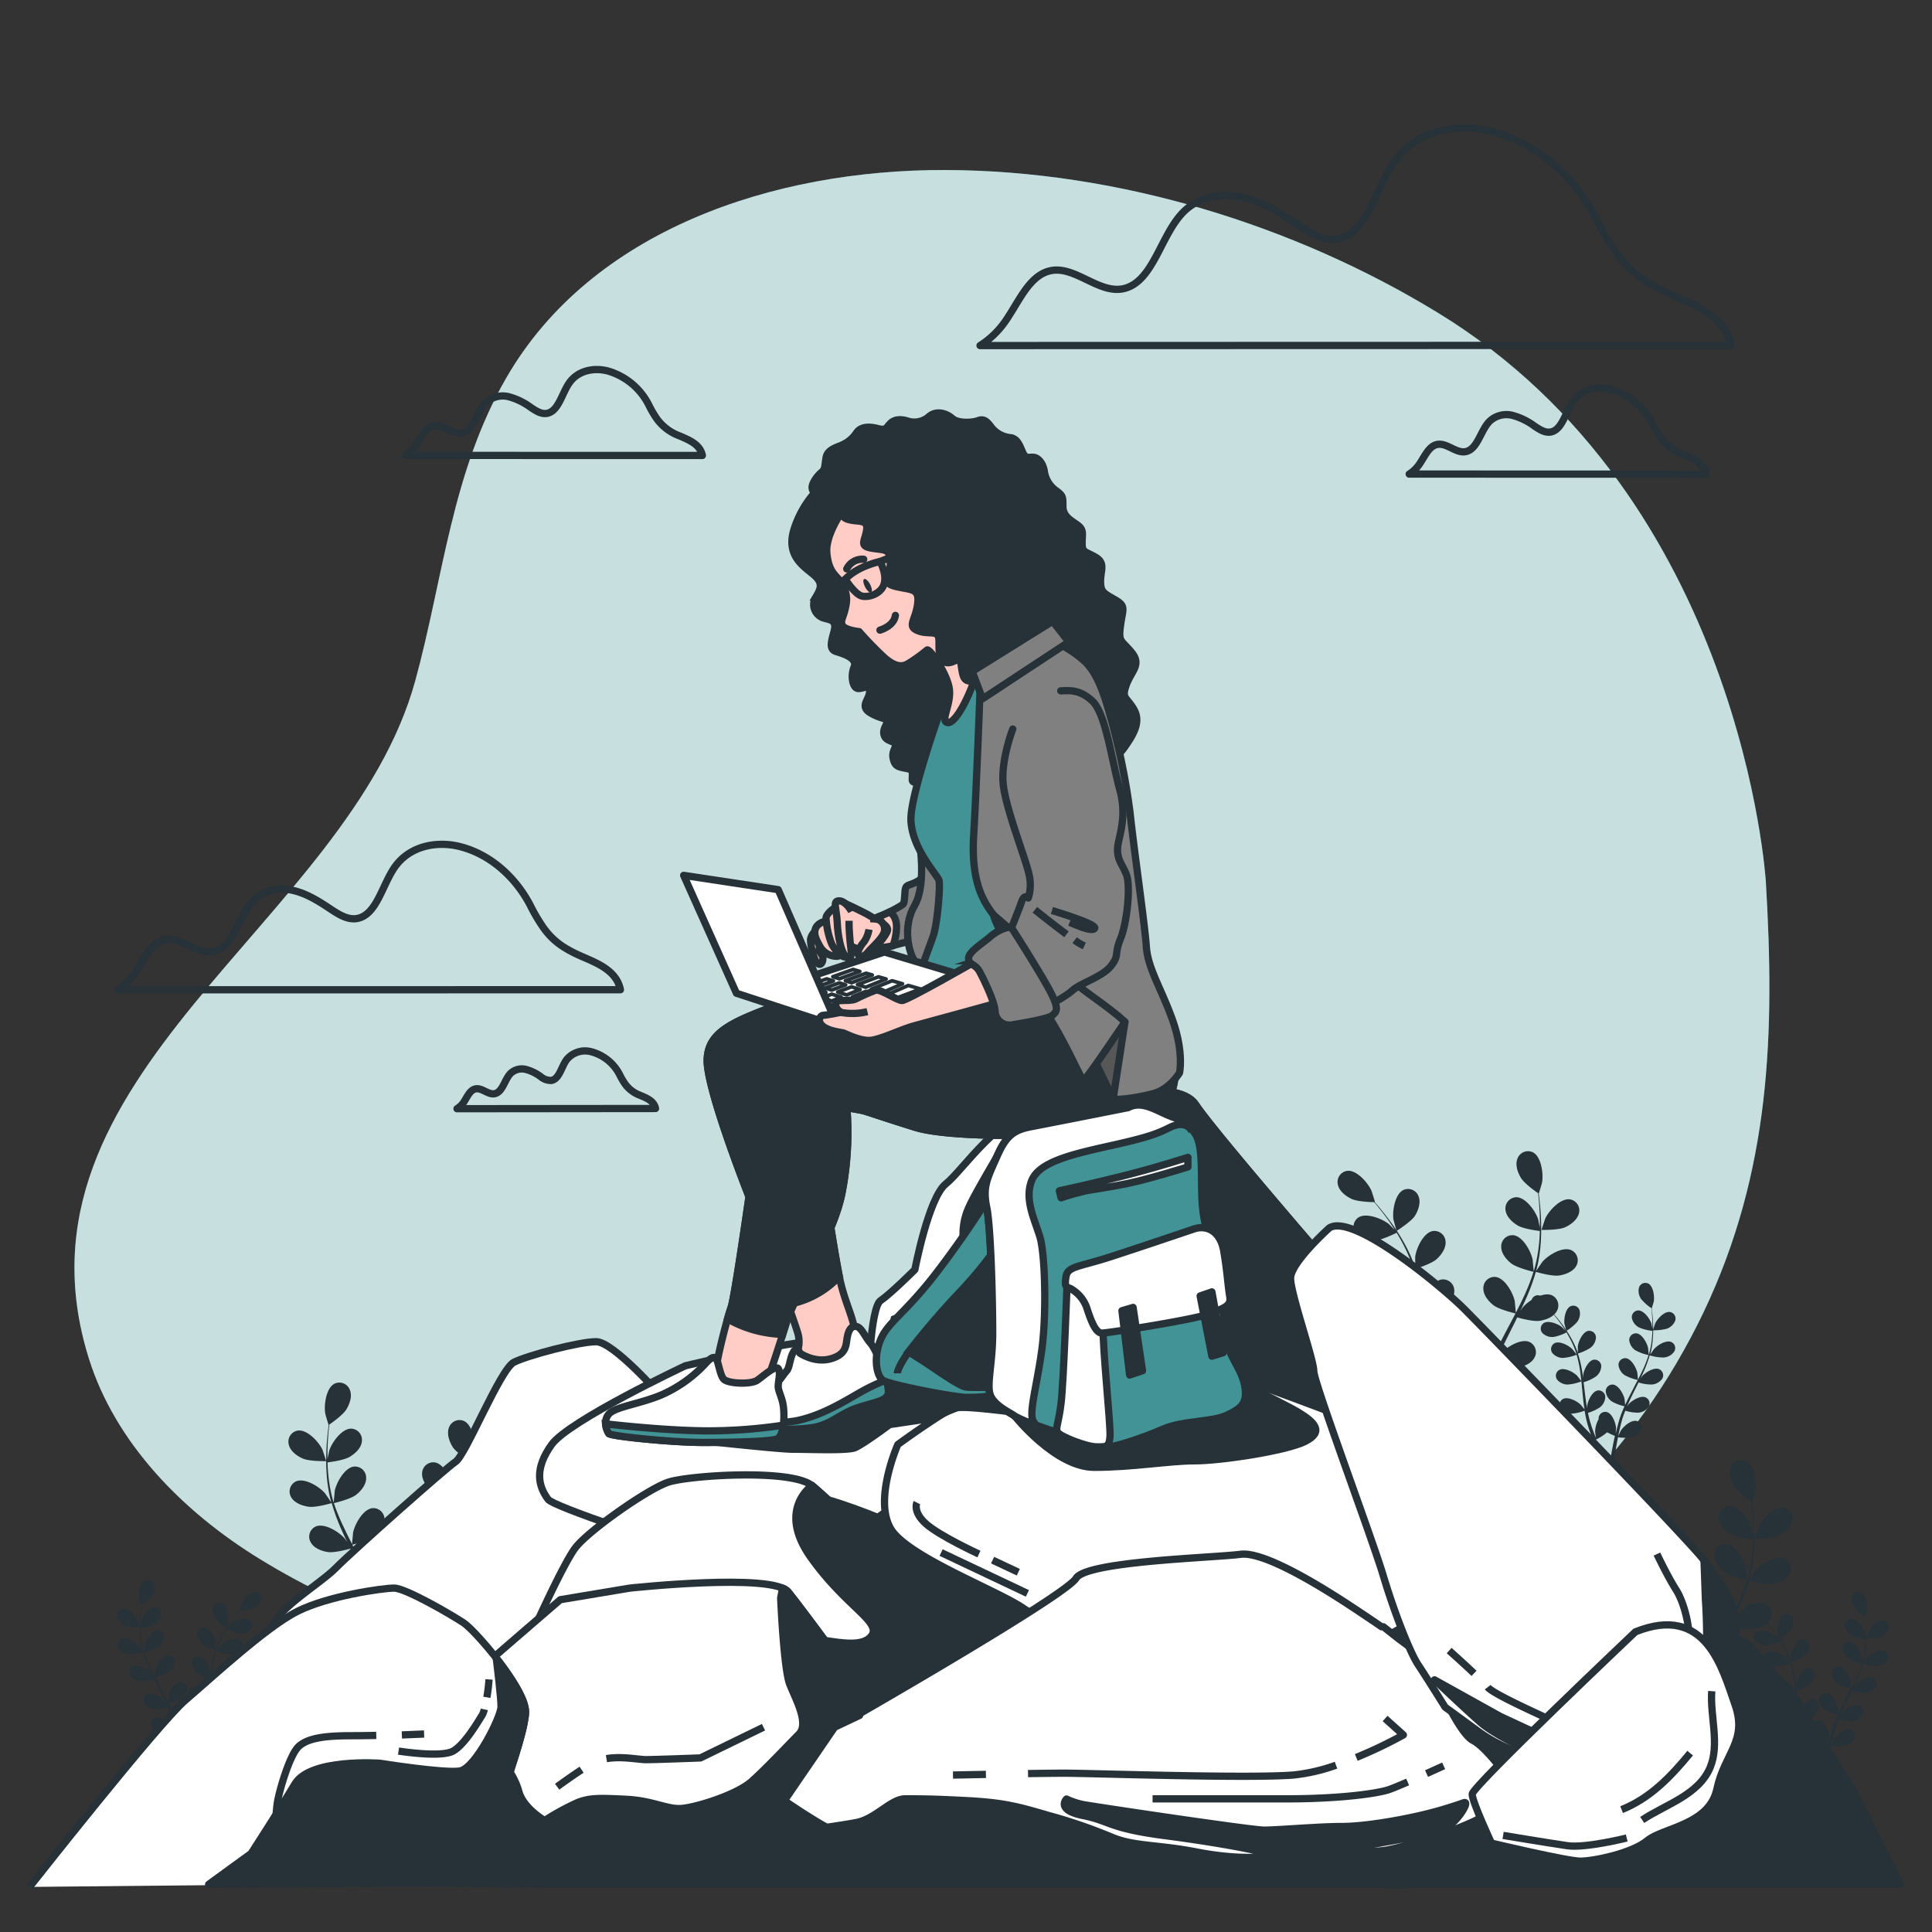 <svg width="266" height="266" fill="none" xmlns="http://www.w3.org/2000/svg"><rect width="100%" height="100%" fill="#333333" stroke="none"/><path d="M243.123 121.391s-3.192-52.737-45.22-78.369c-19.647-11.985-43.847-19.545-67.771-19.614-23.733-.064-48.694 8.32-60.414 28.6C62.174 65.053 61.03 79.64 57.184 93.7c-9.172 33.489-57.185 54.227-44.949 93.334 3.613 11.534 12.81 21.046 23.621 27.664 24.472 14.997 55.972 19.45 84.716 20.429 22.987.782 47.784-2.176 68.872-10.965 20.461-8.512 36.011-24.541 45.05-43.379 9.315-19.466 9.874-38.575 8.629-59.393z" fill="#429395"/><path opacity=".7" d="M243.123 121.391s-3.192-52.737-45.22-78.369c-19.647-11.985-43.847-19.545-67.771-19.614-23.733-.064-48.694 8.32-60.414 28.6C62.174 65.053 61.03 79.64 57.184 93.7c-9.172 33.489-57.185 54.227-44.949 93.334 3.613 11.534 12.81 21.046 23.621 27.664 24.472 14.997 55.972 19.45 84.716 20.429 22.987.782 47.784-2.176 68.872-10.965 20.461-8.512 36.011-24.541 45.05-43.379 9.315-19.466 9.874-38.575 8.629-59.393z" fill="#fff"/><path d="M41.688 200.814c.936.409 3.23.356 3.23.356s-.49-1.5-.533-1.596c-.5-1.064-2.09-2.782-3.383-2.612a1.54 1.54 0 0 0-1.277 1.294c-.033.215-.02.433.037.642.213.905 1.128 1.57 1.926 1.916z" fill="#263238"/><path d="M42.48 207.448c.969.144 3.017-.452 3.193-.5.336 1.17.75 2.317 1.24 3.432.281.649.584 1.298.898 1.942-.186-.272-.356-.532-.383-.532-.76-.884-2.755-2.128-3.953-1.623a1.527 1.527 0 0 0-.834.942 1.538 1.538 0 0 0 .148 1.25c.442.808 1.506 1.207 2.368 1.33.862.122 2.628-.341 3.085-.474l.367.74c.59 1.181 1.187 2.351 1.735 3.522.197.409.372.824.532 1.234l-.33-.474c-.766-.877-2.756-2.128-3.953-1.622a1.538 1.538 0 0 0-.686 2.192c.441.808 1.505 1.207 2.367 1.33.862.122 2.453-.298 3.006-.447.165.425.335.851.479 1.277.096.287.202.563.276.856.075.293.165.585.245.873.133.532.277 1.127.394 1.675l.229 1.112a29.082 29.082 0 0 0-.612-1.277c-.617-.984-2.4-2.527-3.66-2.202a1.543 1.543 0 0 0-1.011 2.064c.319.862 1.309 1.421 2.128 1.676.915.277 2.942 0 3.192 0 .122.606.234 1.197.33 1.755.218 1.235.383 2.341.532 3.278h.85a74.027 74.027 0 0 0-1.015-5.363 16.823 16.823 0 0 0 1.787-.841c.784.676 1.658 1.24 2.596 1.676a77.263 77.263 0 0 1-2.011 4.528h.916a79.147 79.147 0 0 0 1.835-4.427c.245.048 2.25.458 3.192.245.851-.191 1.878-.67 2.26-1.511a1.544 1.544 0 0 0-.313-1.786 1.56 1.56 0 0 0-.543-.342c-1.234-.415-3.123.99-3.814 1.926-.043.059-.415.708-.65 1.123l.299-.793c.197-.532.377-1.064.574-1.665.085-.282.17-.575.261-.862.09-.287.149-.601.229-.905.17-.707.303-1.431.425-2.159.474.17 2.128.755 3.028.691.899-.064 1.957-.378 2.457-1.149a1.543 1.543 0 0 0-.532-2.24c-1.16-.596-3.24.506-4.064 1.325-.053.053-.58.708-.862 1.064.07-.442.144-.878.197-1.33.16-1.293.282-2.607.41-3.916l.127-1.202c.165.064 2.128.803 3.128.734.867-.058 1.958-.377 2.458-1.154a1.538 1.538 0 0 0-.532-2.235c-1.16-.601-3.24.532-4.064 1.325-.064.064-.82 1.006-1 1.256.095-.878.196-1.756.33-2.618a28.04 28.04 0 0 1 .75-3.447c.08.032 2.127.814 3.149.739.867-.058 1.958-.377 2.458-1.149a1.543 1.543 0 0 0-.532-2.239c-1.16-.596-3.24.505-4.065 1.324-.064.069-.877 1.064-1.01 1.282l.047-.202a20.561 20.561 0 0 1 1.368-3.261c.297-.58.611-1.117.93-1.639.373.187 2.075 1.017 2.98 1.064.904.048 1.99-.159 2.575-.872a1.546 1.546 0 0 0-.272-2.282c-1.064-.724-3.277.149-4.186.872-.048.037-.532.495-.836.835.144-.234.293-.473.442-.691.532-.825 1.096-1.543 1.596-2.176.287-.357.532-.676.798-.968.457 0 2.303-.064 3.112-.442.809-.378 1.686-1.064 1.878-1.963a1.543 1.543 0 0 0-1.293-1.899c-1.298-.139-2.835 1.638-3.314 2.702-.037.091-.532 1.596-.49 1.596h.027c-.245.282-.532.58-.782.915a36.208 36.208 0 0 0-1.639 2.128 26.536 26.536 0 0 0-1.702 2.708 19.96 19.96 0 0 0-1.452 3.272v.043-1.533c-.15-1.159-1.117-3.303-2.4-3.537a1.533 1.533 0 0 0-1.215.328 1.547 1.547 0 0 0-.567 1.124c-.074.915.59 1.835 1.24 2.415.734.655 2.766 1.288 2.926 1.336a27.748 27.748 0 0 0-.857 3.543c-.127.702-.229 1.41-.324 2.128v-.665c-.15-1.16-1.117-3.304-2.4-3.538a1.55 1.55 0 0 0-1.215.328 1.54 1.54 0 0 0-.567 1.124c-.074.915.59 1.836 1.24 2.416.649.579 2.378 1.159 2.835 1.308-.032.272-.069.532-.1.82-.16 1.308-.31 2.612-.496 3.894-.063.447-.149.888-.228 1.33v-.58c-.15-1.154-1.117-3.298-2.4-3.533a1.55 1.55 0 0 0-1.619.83 1.544 1.544 0 0 0-.163.623c-.074.915.59 1.835 1.24 2.415.649.58 2.213 1.107 2.755 1.282-.095.447-.186.899-.303 1.33-.08.293-.143.58-.24.873l-.276.856c-.197.532-.399 1.096-.601 1.596-.138.362-.282.708-.42 1.064.069-.447.191-1.33.191-1.404a5.952 5.952 0 0 0-.803-2.916 1.465 1.465 0 0 0-.211-.948 1.54 1.54 0 0 0-1.035-.716 1.549 1.549 0 0 0-.643.015c-1.26.335-2.059 2.548-2.128 3.724 0 .064.043.814.075 1.288a69.602 69.602 0 0 1-.186-.825c-.133-.532-.282-1.107-.442-1.702-.085-.288-.17-.575-.26-.862-.091-.287-.203-.585-.304-.883a28.945 28.945 0 0 0-.84-2.038c.489-.117 2.218-.558 2.91-1.09.691-.532 1.42-1.394 1.415-2.32a1.542 1.542 0 0 0-1.665-1.596c-1.298.144-2.426 2.208-2.66 3.352 0 .069-.09.904-.123 1.367-.186-.404-.372-.809-.569-1.213-.58-1.171-1.202-2.336-1.82-3.495a16.796 16.796 0 0 1-.531-1.064c.17-.038 2.234-.532 3.01-1.112.692-.532 1.426-1.399 1.416-2.32a1.544 1.544 0 0 0-1.665-1.596c-1.298.144-2.421 2.208-2.66 3.347 0 .09-.123 1.292-.139 1.596a65.034 65.034 0 0 1-1.17-2.368 27.464 27.464 0 0 1-1.34-3.272c.08 0 2.234-.532 3.032-1.117.691-.532 1.42-1.399 1.415-2.319a1.544 1.544 0 0 0-1.665-1.596c-1.298.143-2.426 2.207-2.66 3.346 0 .09-.133 1.388-.139 1.628 0-.069-.048-.133-.069-.197a20.004 20.004 0 0 1-.66-3.469 21.22 21.22 0 0 1-.122-1.878c.41-.053 2.282-.298 3.06-.771.776-.474 1.595-1.229 1.664-2.128a1.541 1.541 0 0 0-1.484-1.75c-1.303 0-2.66 1.926-3.011 3.032 0 .064-.15.697-.24 1.16v-.819c0-.985.064-1.889.123-2.692.042-.453.085-.862.133-1.245.378-.261 1.883-1.325 2.346-2.086.463-.76.825-1.814.49-2.66a1.548 1.548 0 0 0-2.129-.877c-1.16.601-1.463 2.936-1.271 4.085 0 .096.452 1.596.473 1.596-.047.367-.1.766-.143 1.197-.08.798-.165 1.703-.186 2.692a27.503 27.503 0 0 0 .074 3.192c.093 1.191.292 2.372.596 3.527a.104.104 0 0 0 0 .043 32.263 32.263 0 0 0-.862-1.266c-.76-.883-2.756-2.128-3.953-1.628a1.542 1.542 0 0 0-.686 2.197c.463.803 1.527 1.176 2.389 1.303z" fill="#263238"/><path d="M64.851 201.319s.42-1.521.43-1.622c.16-1.155-.207-3.48-1.382-4.044a1.54 1.54 0 0 0-2.096.926c-.32.867.08 1.931.532 2.66.58.857 2.516 2.08 2.516 2.08zM17.323 223.802c.63.166 1.28.238 1.93.213 0 0-.297-.894-.324-.947-.298-.633-1.25-1.671-2.021-1.564a.913.913 0 0 0-.628.415.923.923 0 0 0-.112.744 1.924 1.924 0 0 0 1.155 1.139z" fill="#263238"/><path d="M17.797 227.765a6.278 6.278 0 0 0 1.899-.298c.2.7.447 1.386.74 2.054.17.388.35.776.531 1.159a6.08 6.08 0 0 0-.229-.324c-.457-.532-1.643-1.277-2.362-.974a.916.916 0 0 0-.41 1.309 1.926 1.926 0 0 0 1.415.798 6.116 6.116 0 0 0 1.847-.282l.218.442c.351.702.708 1.404 1.064 2.101.117.25.218.495.324.739a4.81 4.81 0 0 0-.196-.282c-.458-.532-1.644-1.276-2.362-.968a.917.917 0 0 0-.41 1.309 1.926 1.926 0 0 0 1.415.798 6.02 6.02 0 0 0 1.793-.271c.101.255.202.532.292.766.054.17.118.335.166.532l.143.532c.08.33.165.675.234 1.005.053.224.096.442.139.66-.112-.245-.341-.724-.368-.761-.367-.59-1.43-1.511-2.186-1.319a.918.918 0 0 0-.672.855.926.926 0 0 0 .065.379 1.933 1.933 0 0 0 1.282 1 6.178 6.178 0 0 0 1.91 0c.075.362.139.718.197 1.064.133.734.229 1.394.303 1.958h.532c-.09-.58-.202-1.272-.356-2.043-.074-.372-.16-.761-.25-1.165.364-.147.719-.314 1.064-.5.47.403.992.74 1.553 1-.138.346-.282.676-.415.984a28.223 28.223 0 0 1-.787 1.724h.532a49.195 49.195 0 0 0 1.096-2.649 6.256 6.256 0 0 0 1.905.149 1.915 1.915 0 0 0 1.35-.905.917.917 0 0 0-.2-1.073.918.918 0 0 0-.331-.198c-.74-.25-1.867.59-2.282 1.149 0 .032-.25.42-.389.67.059-.16.117-.308.176-.473.122-.325.229-.649.346-.995.053-.17.1-.341.154-.532.053-.192.09-.362.138-.532.1-.419.185-.85.256-1.293a5.929 5.929 0 0 0 1.808.42 1.936 1.936 0 0 0 1.474-.691.92.92 0 0 0-.314-1.336c-.691-.361-1.936.298-2.426.793-.032.027-.346.42-.532.638.043-.26.085-.532.117-.792.096-.772.17-1.559.245-2.341 0-.239.048-.479.075-.718.598.239 1.23.386 1.872.436a1.936 1.936 0 0 0 1.468-.686.924.924 0 0 0-.308-1.341c-.692-.356-1.937.303-2.431.793-.038.037-.49.601-.596.755.053-.532.117-1.064.197-1.569.112-.71.27-1.412.473-2.102a6.6 6.6 0 0 0 1.883.442 1.922 1.922 0 0 0 1.468-.686.924.924 0 0 0-.016-1.089.911.911 0 0 0-.292-.252c-.691-.356-1.936.303-2.431.793-.037.037-.532.649-.601.766a1.08 1.08 0 0 1 .032-.123c.212-.672.484-1.323.814-1.947.175-.345.367-.67.532-.979a6.086 6.086 0 0 0 1.803.628 1.937 1.937 0 0 0 1.538-.532.915.915 0 0 0 .097-1.081.921.921 0 0 0-.262-.281c-.65-.431-1.958.085-2.5.532-.033 0-.304.298-.5.5l.26-.415a24.164 24.164 0 0 1 1.426-1.878 6.117 6.117 0 0 0 1.862-.266 1.915 1.915 0 0 0 1.122-1.17.923.923 0 0 0-.771-1.138c-.777-.086-1.697.978-1.98 1.596 0 .053-.308.957-.297.957l-.468.532a22.94 22.94 0 0 0-.98 1.282c-.37.521-.71 1.062-1.015 1.623a11.893 11.893 0 0 0-.867 1.952v.027-.915c-.091-.692-.67-1.974-1.437-2.128a.921.921 0 0 0-1.064.867 1.946 1.946 0 0 0 .74 1.447c.541.35 1.13.619 1.75.798a15.756 15.756 0 0 0-.532 2.128c-.075.42-.139.841-.197 1.266v-.399c-.085-.691-.665-1.973-1.431-2.128a.924.924 0 0 0-.965.501.934.934 0 0 0-.1.372 1.934 1.934 0 0 0 .746 1.441c.52.347 1.09.61 1.692.782 0 .165-.038.33-.06.49-.095.782-.185 1.564-.297 2.33-.037.266-.085.532-.133.798v-.346c-.09-.691-.665-1.973-1.436-2.128a.935.935 0 0 0-.725.198.922.922 0 0 0-.34.669 1.95 1.95 0 0 0 .745 1.447 5.85 5.85 0 0 0 1.644.767c-.053.266-.111.532-.18.798-.049.17-.086.345-.144.532-.059.186-.112.345-.165.532-.117.319-.24.654-.362.962-.08.219-.165.426-.25.634.043-.272.117-.793.117-.841a3.589 3.589 0 0 0-.479-1.74 1.35 1.35 0 0 0 0-.207.918.918 0 0 0-1.127-.782c-.756.202-1.23 1.521-1.267 2.218 0 .043 0 .49.048.772-.042-.165-.074-.325-.117-.49-.08-.335-.165-.665-.26-1.021a9.345 9.345 0 0 1-.155-.532c-.048-.192-.122-.351-.186-.532-.149-.41-.32-.814-.5-1.218a6.154 6.154 0 0 0 1.74-.65 1.917 1.917 0 0 0 .819-1.324.927.927 0 0 0-.995-.947c-.777.085-1.452 1.325-1.596 2.005 0 .043-.053.532-.075.82-.111-.245-.218-.49-.34-.729-.346-.697-.718-1.394-1.064-2.091-.117-.213-.223-.425-.335-.638a6.564 6.564 0 0 0 1.803-.665 1.962 1.962 0 0 0 .846-1.389.922.922 0 0 0-.619-.892.913.913 0 0 0-.38-.049c-.772.085-1.448 1.319-1.597 2 0 .053-.08.771-.085.958a34.946 34.946 0 0 1-.702-1.416 16.58 16.58 0 0 1-.761-1.968 6.458 6.458 0 0 0 1.814-.67 1.904 1.904 0 0 0 .846-1.384.922.922 0 0 0-.614-.895.912.912 0 0 0-.38-.051c-.778.085-1.448 1.319-1.597 2.005 0 .053-.08.825-.085.968l-.037-.117a12.026 12.026 0 0 1-.394-2.074 14.008 14.008 0 0 1-.074-1.123 6.26 6.26 0 0 0 1.83-.463 1.92 1.92 0 0 0 .995-1.303.924.924 0 0 0-.521-.978.91.91 0 0 0-.384-.086c-.782 0-1.596 1.149-1.798 1.814 0 .037-.09.415-.144.692v-.49c0-.59.043-1.128.08-1.596 0-.271.048-.532.075-.745a6.28 6.28 0 0 0 1.404-1.25 1.927 1.927 0 0 0 .293-1.596.927.927 0 0 0-1.272-.532c-.691.357-.878 1.75-.76 2.437 0 .058.27.973.281.963a21.966 21.966 0 0 0-.202 2.314c-.02.637-.004 1.274.048 1.91.054.718.173 1.431.356 2.128-.122-.192-.484-.719-.532-.756-.457-.532-1.643-1.277-2.361-.973a.916.916 0 0 0-.498.565.93.93 0 0 0 .088.749 1.927 1.927 0 0 0 1.458.819z" fill="#263238"/><path d="M31.17 224.105s.25-.91.256-.974c.095-.686-.123-2.075-.825-2.415a.918.918 0 0 0-1.255.532 1.922 1.922 0 0 0 .33 1.596c.434.49.938.915 1.494 1.261zM215.462 168.979c-.937.41-3.23.357-3.23.357s.49-1.5.532-1.596c.501-1.064 2.091-2.788 3.384-2.612a1.544 1.544 0 0 1 1.24 1.936c-.235.899-1.15 1.58-1.926 1.915z" fill="#263238"/><path d="M214.648 175.613c-.969.138-3.017-.452-3.192-.5a27.035 27.035 0 0 1-1.24 3.426 49.221 49.221 0 0 1-.899 1.947c.186-.276.356-.532.383-.532.761-.883 2.756-2.128 3.953-1.628a1.546 1.546 0 0 1 .686 2.192c-.441.809-1.505 1.208-2.367 1.335-.862.128-2.628-.345-3.086-.473l-.34.723c-.591 1.176-1.187 2.352-1.735 3.517-.197.415-.372.825-.532 1.24.165-.245.309-.447.33-.474.766-.883 2.756-2.128 3.953-1.628a1.554 1.554 0 0 1 .835.945 1.532 1.532 0 0 1-.149 1.252c-.441.804-1.505 1.203-2.367 1.33-.862.128-2.453-.298-3.006-.452-.165.431-.335.857-.479 1.277-.096.292-.202.564-.276.862-.075.298-.165.58-.245.867a51.678 51.678 0 0 0-.394 1.681c-.08.378-.154.745-.229 1.107.187-.41.57-1.208.612-1.272.617-.989 2.4-2.527 3.66-2.208a1.55 1.55 0 0 1 1.011 2.064c-.319.868-1.309 1.421-2.128 1.676-.915.282-2.942.027-3.192 0a63.742 63.742 0 0 0-.33 1.756c-.218 1.234-.383 2.341-.532 3.277h-.851c.149-.968.341-2.128.601-3.415a72.48 72.48 0 0 1 .415-1.948 16.302 16.302 0 0 1-1.787-.835 11.215 11.215 0 0 1-2.596 1.676c.228.575.462 1.128.691 1.649a97.27 97.27 0 0 0 1.32 2.873h-.926a58.812 58.812 0 0 1-1.107-2.575 75.333 75.333 0 0 1-.729-1.851c-.244.053-2.25.463-3.192.25-.851-.192-1.878-.671-2.261-1.511a1.554 1.554 0 0 1 .315-1.786c.154-.151.339-.267.542-.342 1.234-.415 3.123.989 3.814 1.926.043.053.415.702.649 1.117-.101-.261-.196-.532-.297-.793a49.081 49.081 0 0 1-.575-1.66c-.085-.287-.17-.574-.261-.867-.09-.292-.149-.601-.228-.899a30.463 30.463 0 0 1-.426-2.165c-.474.17-2.155.755-3.027.697-.873-.059-1.958-.383-2.458-1.155a1.543 1.543 0 0 1-.235-1.236 1.537 1.537 0 0 1 .767-.998c1.16-.601 3.24.5 4.064 1.325.054.053.58.707.862 1.064-.069-.442-.143-.883-.197-1.33-.159-1.293-.281-2.607-.409-3.921l-.128-1.197c-.165.058-2.128.798-3.128.734-.867-.064-1.958-.383-2.458-1.154a1.558 1.558 0 0 1-.25-.595 1.544 1.544 0 0 1 .782-1.645c1.16-.596 3.24.505 4.065 1.33a31.03 31.03 0 0 1 1 1.255 59.004 59.004 0 0 0-.33-2.622 27.886 27.886 0 0 0-.75-3.442c-.08.026-2.128.808-3.15.739-.867-.064-1.957-.378-2.457-1.154a1.536 1.536 0 0 1 .532-2.235c1.159-.601 3.239.506 4.064 1.325.064.064.878 1.064 1.011 1.277l-.048-.202a20.292 20.292 0 0 0-1.367-3.256 22.418 22.418 0 0 0-.931-1.639c-.373.186-2.075 1.011-2.979 1.064-.905.053-1.99-.165-2.575-.872a1.545 1.545 0 0 1-.165-1.81c.111-.187.259-.347.436-.473 1.064-.723 3.272.144 4.187.873.048.037.505.495.835.83-.144-.229-.293-.468-.442-.687-.532-.824-1.095-1.542-1.596-2.175-.287-.357-.532-.676-.798-.969-.457 0-2.303-.063-3.112-.447-.808-.383-1.686-1.064-1.878-1.957a1.559 1.559 0 0 1 .222-1.241 1.57 1.57 0 0 1 .465-.446c.185-.114.391-.188.606-.218 1.298-.138 2.836 1.639 3.314 2.703.038.095.532 1.596.49 1.596h-.027c.245.276.506.58.782.915.506.622 1.064 1.33 1.639 2.128.621.869 1.19 1.775 1.702 2.713a19.722 19.722 0 0 1 1.453 3.272v.037-1.532c.149-1.155 1.117-3.299 2.399-3.538a1.551 1.551 0 0 1 1.216.328 1.547 1.547 0 0 1 .566 1.124c.075.921-.59 1.841-1.239 2.421-.735.649-2.767 1.282-2.926 1.335a27.99 27.99 0 0 1 .856 3.543c.128.697.229 1.405.325 2.128v-.67c.149-1.154 1.117-3.298 2.399-3.538a1.545 1.545 0 0 1 1.619.83c.097.194.153.406.163.623.075.92-.59 1.835-1.239 2.415-.649.58-2.378 1.165-2.836 1.309.032.276.069.532.101.819.16 1.309.309 2.617.495 3.894.064.452.149.894.229 1.336v-.58c.149-1.155 1.117-3.299 2.399-3.538a1.551 1.551 0 0 1 1.216.328 1.547 1.547 0 0 1 .566 1.124c.075.921-.59 1.836-1.239 2.415-.649.58-2.214 1.107-2.756 1.283.096.452.186.904.303 1.335.08.293.144.58.239.867.096.287.187.575.277.857.197.532.399 1.096.601 1.596.139.367.282.707.421 1.064a26.887 26.887 0 0 1-.192-1.4 5.95 5.95 0 0 1 .803-2.915 1.487 1.487 0 0 1 .212-.948 1.543 1.543 0 0 1 1.677-.706c1.261.335 2.059 2.548 2.128 3.724 0 .069-.043.819-.075 1.292.064-.276.123-.532.187-.824.133-.559.282-1.112.441-1.708.085-.282.17-.569.261-.862.09-.292.202-.585.303-.883.25-.681.532-1.357.841-2.038-.49-.117-2.219-.532-2.91-1.064-.692-.532-1.421-1.399-1.415-2.319a1.526 1.526 0 0 1 .474-1.172 1.53 1.53 0 0 1 1.191-.424c1.298.138 2.426 2.208 2.66 3.346 0 .075.09.91.122 1.373.186-.41.372-.814.569-1.218.58-1.166 1.203-2.331 1.82-3.496.191-.354.377-.709.558-1.064-.17-.042-2.234-.532-3.011-1.117-.691-.532-1.426-1.394-1.415-2.314a1.53 1.53 0 0 1 .472-1.174 1.535 1.535 0 0 1 1.193-.422c1.298.138 2.421 2.208 2.66 3.346 0 .085.123 1.293.139 1.596.409-.787.808-1.596 1.17-2.367a27.805 27.805 0 0 0 1.271-3.288c-.079 0-2.234-.532-3.032-1.123-.692-.532-1.42-1.393-1.415-2.314-.008-.217.03-.434.111-.636a1.55 1.55 0 0 1 1.554-.96c1.298.139 2.426 2.208 2.66 3.347 0 .09.133 1.388.138 1.622 0-.064.048-.128.07-.197.321-1.134.542-2.295.659-3.468.075-.649.107-1.272.123-1.884-.41-.047-2.283-.298-3.059-.766-.777-.468-1.57-1.234-1.666-2.128a1.56 1.56 0 0 1 .352-1.207 1.554 1.554 0 0 1 1.133-.548c1.303 0 2.66 1.931 3.011 3.037 0 .059.149.697.239 1.16v-.819c0-.99-.064-1.894-.122-2.692a42.852 42.852 0 0 0-.133-1.25c-.378-.256-1.883-1.325-2.346-2.086-.463-.76-.825-1.814-.49-2.66a1.562 1.562 0 0 1 .87-.909 1.537 1.537 0 0 1 1.258.037c1.16.601 1.463 2.931 1.272 4.08 0 .101-.452 1.623-.474 1.596.048.367.101.761.144 1.192.08.803.165 1.708.186 2.697a27.414 27.414 0 0 1-.074 3.192 19.955 19.955 0 0 1-.596 3.533.148.148 0 0 1 0 .042c.202-.324.809-1.207.862-1.271.76-.878 2.755-2.128 3.952-1.596a1.547 1.547 0 0 1 .893 1.583 1.556 1.556 0 0 1-.206.609c-.436.776-1.5 1.175-2.362 1.303z" fill="#263238"/><path d="M192.277 169.479s-.42-1.522-.431-1.596c-.16-1.155.207-3.479 1.383-4.049a1.542 1.542 0 0 1 1.776.374c.145.161.254.351.32.557.319.867-.08 1.926-.532 2.66-.58.836-2.516 2.054-2.516 2.054zM229.505 182.933c-.629.167-1.28.24-1.931.218 0 0 .293-.899.319-.952.298-.628 1.251-1.665 2.022-1.564a.92.92 0 0 1 .766.775.927.927 0 0 1-.021.385 1.945 1.945 0 0 1-1.155 1.138z" fill="#263238"/><path d="M229.032 186.902a6.477 6.477 0 0 1-1.899-.298 16.757 16.757 0 0 1-.745 2.048 25.15 25.15 0 0 1-.532 1.16c.112-.16.208-.309.229-.325.452-.532 1.644-1.276 2.362-.973a.92.92 0 0 1 .497.566.92.92 0 0 1-.087.748 1.947 1.947 0 0 1-1.416.793 5.993 5.993 0 0 1-1.846-.282c-.074.149-.143.298-.218.441-.356.708-.713 1.405-1.037 2.128-.117.245-.224.49-.33.74.101-.149.186-.266.197-.288.457-.532 1.649-1.271 2.367-.968a.93.93 0 0 1 .497.563.915.915 0 0 1-.087.746 1.929 1.929 0 0 1-1.415.798 5.86 5.86 0 0 1-1.798-.271c-.101.255-.203.532-.288.766-.058.175-.122.335-.165.532l-.149.532c-.079.335-.159.675-.234 1.005-.048.224-.09.442-.138.66.112-.245.346-.724.367-.761.373-.59 1.437-1.511 2.192-1.319a.916.916 0 0 1 .574.483.917.917 0 0 1 .027.751 1.932 1.932 0 0 1-1.277 1.005 6.504 6.504 0 0 1-1.91 0 30.82 30.82 0 0 0-.202 1.064c-.127.735-.228 1.4-.303 1.958h-.532c.09-.58.208-1.271.362-2.043.069-.367.154-.761.245-1.165a9.208 9.208 0 0 1-1.064-.5c-.47.404-.993.743-1.554 1.006.138.34.277.67.415.984.282.649.532 1.229.787 1.718h-.532a54.546 54.546 0 0 1-.665-1.537c-.138-.351-.287-.724-.431-1.107a6.622 6.622 0 0 1-1.909.149 1.94 1.94 0 0 1-1.346-.904.916.916 0 0 1 .532-1.277c.739-.25 1.867.59 2.277 1.149.026.037.25.426.388.67a35.25 35.25 0 0 1-.521-1.468c-.048-.17-.101-.34-.155-.532-.053-.192-.09-.356-.138-.532a20.373 20.373 0 0 1-.255-1.293c-.579.23-1.189.37-1.809.415a1.926 1.926 0 0 1-1.468-.691.916.916 0 0 1 .018-1.085.933.933 0 0 1 .29-.251c.697-.356 1.937.304 2.431.793.032.032.346.42.532.644-.042-.266-.085-.532-.122-.798-.096-.772-.165-1.559-.245-2.341 0-.24-.048-.479-.074-.718a6.42 6.42 0 0 1-1.868.436 1.92 1.92 0 0 1-1.473-.686.934.934 0 0 1-.15-.354.937.937 0 0 1 .172-.732.937.937 0 0 1 .292-.25c.691-.361 1.931.298 2.426.793.037.032.489.601.595.75a27.7 27.7 0 0 0-.191-1.569 17.023 17.023 0 0 0-.452-2.059 6.365 6.365 0 0 1-1.884.441 1.899 1.899 0 0 1-1.468-.686.919.919 0 0 1-.144-.739.929.929 0 0 1 .453-.601c.697-.357 1.936.303 2.431.797.037.038.532.644.606.761l-.032-.122a11.629 11.629 0 0 0-.819-1.947c-.175-.346-.362-.671-.532-.979a6.194 6.194 0 0 1-1.782.628 1.924 1.924 0 0 1-1.537-.532.918.918 0 0 1-.225-.72.925.925 0 0 1 .384-.648c.649-.431 1.958.091 2.506.532l.5.501c-.091-.139-.176-.282-.266-.415-.325-.49-.654-.921-.947-1.299-.17-.212-.33-.404-.479-.579a6.149 6.149 0 0 1-1.857-.266 1.926 1.926 0 0 1-1.127-1.171.927.927 0 0 1 .776-1.138c.772-.08 1.697.979 1.979 1.596 0 .053.309.957.293.957l.468.532c.303.373.644.798.979 1.282.372.521.713 1.062 1.021 1.623.346.624.637 1.277.868 1.952v-.915c.085-.691.665-1.973 1.431-2.128a.94.94 0 0 1 .726.2.92.92 0 0 1 .338.673 1.905 1.905 0 0 1-.74 1.442 6.162 6.162 0 0 1-1.75.798c.226.696.404 1.407.532 2.128.074.415.138.835.191 1.26v-.399c.091-.691.671-1.973 1.437-2.128a.922.922 0 0 1 1.064.868 1.903 1.903 0 0 1-.74 1.441 6.116 6.116 0 0 1-1.697.788l.064.484c.091.787.181 1.564.293 2.33.037.271.09.532.133.798v-.346c.09-.691.67-1.974 1.436-2.128a.922.922 0 0 1 .726.2.91.91 0 0 1 .338.673 1.908 1.908 0 0 1-.739 1.441 5.961 5.961 0 0 1-1.65.766c.059.272.118.532.181.798.054.176.085.346.149.532.064.187.107.341.165.532.117.325.234.655.357.969.085.213.165.42.25.627a17.497 17.497 0 0 1-.112-.835 3.547 3.547 0 0 1 .479-1.745.916.916 0 0 1 .742-.998.914.914 0 0 1 .386.009c.755.202 1.234 1.527 1.271 2.218 0 .043-.026.49-.048.772.037-.16.075-.32.112-.49.08-.335.17-.665.266-1.021.048-.171.101-.341.154-.532.053-.192.123-.346.181-.532.149-.405.319-.814.5-1.219a5.928 5.928 0 0 1-1.734-.649 1.94 1.94 0 0 1-.851-1.388.917.917 0 0 1 .291-.693.924.924 0 0 1 .709-.249c.777.085 1.447 1.32 1.596 2.001 0 .042.053.532.074.819a14.9 14.9 0 0 1 .341-.729c.346-.697.718-1.394 1.064-2.085l.335-.644a6.289 6.289 0 0 1-1.804-.665 1.913 1.913 0 0 1-.845-1.383.91.91 0 0 1 .285-.697.926.926 0 0 1 .709-.25c.777.085 1.447 1.319 1.596 2 0 .053.075.771.086.958.239-.469.478-.942.696-1.416a15.24 15.24 0 0 0 .761-1.968 6.634 6.634 0 0 1-1.814-.665 1.963 1.963 0 0 1-.846-1.388.922.922 0 0 1 .619-.893.916.916 0 0 1 .381-.049c.772.085 1.447 1.319 1.596 2 0 .053.086.83.086.968 0-.037.026-.074.042-.117a11.99 11.99 0 0 0 .394-2.074c.042-.389.064-.761.074-1.123a6.393 6.393 0 0 1-1.83-.457 1.93 1.93 0 0 1-.995-1.288.92.92 0 0 1 .883-1.064c.782 0 1.596 1.155 1.804 1.814 0 .037.09.415.144.692v-.49c0-.59-.038-1.127-.075-1.596 0-.271-.048-.532-.08-.744a6.154 6.154 0 0 1-1.404-1.251 1.916 1.916 0 0 1-.287-1.596.924.924 0 0 1 1.271-.532c.692.357.872 1.756.761 2.442 0 .059-.272.969-.288.963.027.218.059.452.086.713.047.479.095 1.022.111 1.596.022.637.008 1.275-.042 1.91a12.173 12.173 0 0 1-.357 2.128v.027c.128-.197.484-.724.532-.761.458-.532 1.65-1.277 2.368-.968a.922.922 0 0 1 .409 1.308 1.931 1.931 0 0 1-1.484.825z" fill="#263238"/><path d="M215.657 183.237s-.25-.91-.261-.968c-.096-.692.128-2.08.83-2.421a.918.918 0 0 1 1.064.225c.087.096.152.21.191.334a1.928 1.928 0 0 1-.335 1.596 6.514 6.514 0 0 1-1.489 1.234zM244.805 211.443c-.936.41-3.223.357-3.229.357-.005 0 .495-1.501.532-1.596.5-1.064 2.091-2.788 3.384-2.612a1.538 1.538 0 0 1 1.279 1.293 1.55 1.55 0 0 1-.04.643c-.207.899-1.128 1.564-1.926 1.915z" fill="#263238"/><path d="M244.019 218.078c-.974.138-3.017-.452-3.192-.5a26.593 26.593 0 0 1-1.24 3.431 57.244 57.244 0 0 1-.894 1.942c.187-.271.352-.532.383-.532.761-.883 2.751-2.128 3.953-1.628a1.552 1.552 0 0 1 .83.947 1.544 1.544 0 0 1-.149 1.25c-.441.803-1.505 1.208-2.362 1.33-.856.122-2.628-.34-3.091-.473-.122.244-.239.494-.367.739-.59 1.176-1.186 2.352-1.734 3.522-.197.41-.373.825-.532 1.234.165-.239.308-.447.335-.473.761-.883 2.75-2.128 3.953-1.623a1.555 1.555 0 0 1 .829.944 1.54 1.54 0 0 1-.148 1.248c-.442.809-1.506 1.208-2.362 1.33-.857.122-2.458-.298-3.006-.452-.17.431-.341.856-.484 1.282-.091.287-.203.564-.277.856-.074.293-.165.586-.245.873a51.392 51.392 0 0 0-.388 1.676c-.085.383-.16.744-.234 1.112a35.18 35.18 0 0 1 .612-1.277c.622-.984 2.399-2.527 3.665-2.203a1.544 1.544 0 0 1 1.006 2.064c-.314.862-1.304 1.421-2.128 1.671-.915.282-2.942.027-3.192 0a59.576 59.576 0 0 0-.33 1.756 75.204 75.204 0 0 0-.506 3.271h-.877c.149-.968.345-2.128.601-3.415.122-.617.266-1.272.415-1.942a18.333 18.333 0 0 1-1.783-.84 11.253 11.253 0 0 1-2.601 1.675c.234.575.463 1.128.692 1.65.473 1.064.92 2.053 1.319 2.872h-.926a65.702 65.702 0 0 1-1.106-2.575 55.2 55.2 0 0 1-.724-1.846c-.25.048-2.255.458-3.192.245-.846-.191-1.878-.67-2.255-1.511a1.533 1.533 0 0 1 .308-1.786c.155-.151.34-.267.543-.342 1.234-.415 3.123.99 3.814 1.926.043.059.42.708.649 1.117-.101-.26-.197-.532-.292-.787a36.511 36.511 0 0 1-.58-1.665l-.256-.862c-.095-.287-.154-.601-.234-.904a31.176 31.176 0 0 1-.425-2.166c-.468.176-2.128.761-3.027.697-.899-.064-1.958-.378-2.458-1.149a1.541 1.541 0 0 1 .532-2.24c1.16-.601 3.24.506 4.064 1.325.053.053.58.708.862 1.064-.069-.442-.138-.878-.197-1.33-.159-1.293-.282-2.607-.409-3.915-.038-.405-.086-.804-.123-1.203-.17.064-2.154.804-3.133.734-.867-.063-1.958-.383-2.458-1.154a1.538 1.538 0 0 1-.238-1.237 1.522 1.522 0 0 1 .77-.997c1.154-.602 3.234.5 4.059 1.324.064.059.819 1.006 1 1.256a45.303 45.303 0 0 0-.33-2.618 26.698 26.698 0 0 0-.75-3.447c-.08.032-2.128.809-3.149.739-.867-.058-1.953-.377-2.458-1.149a1.55 1.55 0 0 1 .532-2.239c1.16-.596 3.235.505 4.064 1.324.064.064.873 1.064 1.011 1.277 0-.064-.032-.133-.053-.197a19.253 19.253 0 0 0-1.367-3.261 22.05 22.05 0 0 0-.931-1.639c-.367.187-2.07 1.011-2.979 1.064-.91.054-1.985-.159-2.57-.872a1.545 1.545 0 0 1-.171-1.81c.111-.186.26-.347.437-.472 1.091-.724 3.277.143 4.187.872.048.037.532.495.84.835-.148-.234-.297-.473-.441-.691-.532-.825-1.096-1.543-1.596-2.176-.282-.356-.532-.676-.793-.968-.463 0-2.309-.064-3.112-.442-.803-.378-1.692-1.064-1.878-1.963a1.544 1.544 0 0 1 1.288-1.899c1.298-.144 2.84 1.638 3.314 2.702.042.091.532 1.596.489 1.596h-.026c.244.277.505.58.782.915.532.623 1.064 1.336 1.644 2.128a27.519 27.519 0 0 1 1.702 2.708 20.382 20.382 0 0 1 1.452 3.272v.043-1.538c.149-1.154 1.118-3.298 2.4-3.532a1.534 1.534 0 0 1 1.215.328 1.544 1.544 0 0 1 .567 1.124c.074.915-.591 1.835-1.24 2.415-.734.655-2.761 1.288-2.926 1.336.366 1.16.652 2.344.857 3.543.128.702.229 1.404.324 2.128v-.671c.155-1.154 1.123-3.298 2.405-3.532a1.545 1.545 0 0 1 1.782 1.447c.075.92-.59 1.841-1.239 2.421-.649.58-2.384 1.159-2.841 1.308.037.272.069.532.106.814.154 1.314.303 2.618.49 3.895.069.452.149.893.228 1.335v-.58c.149-1.154 1.118-3.298 2.4-3.538a1.55 1.55 0 0 1 1.782 1.453c.074.92-.591 1.84-1.24 2.42-.649.58-2.213 1.101-2.755 1.282.095.447.191.899.303 1.33.085.293.143.58.245.873.101.292.186.574.276.856.197.532.394 1.096.596 1.596l.42 1.064a36.843 36.843 0 0 1-.191-1.404 6 6 0 0 1 .803-2.916 2.411 2.411 0 0 1 0-.34 1.536 1.536 0 0 1 1.889-1.309c1.261.335 2.059 2.549 2.128 3.724 0 .069-.043.82-.08 1.293.064-.277.122-.532.191-.825.133-.532.282-1.106.437-1.702.085-.287.175-.575.26-.867.085-.293.203-.585.309-.878.245-.681.532-1.362.835-2.038-.489-.117-2.213-.532-2.91-1.064-.697-.532-1.42-1.399-1.415-2.319a1.544 1.544 0 0 1 .478-1.172 1.543 1.543 0 0 1 1.192-.424c1.293.144 2.421 2.208 2.66 3.346 0 .075.096.91.128 1.373.186-.405.367-.814.569-1.218.58-1.166 1.203-2.331 1.82-3.496l.558-1.064c-.175-.037-2.239-.532-3.016-1.112-.692-.532-1.42-1.399-1.415-2.319-.008-.218.03-.435.111-.637a1.553 1.553 0 0 1 .913-.875c.205-.073.424-.102.641-.084 1.298.138 2.426 2.208 2.66 3.346 0 .085.128 1.293.138 1.596.41-.787.809-1.596 1.171-2.367a26.87 26.87 0 0 0 1.277-3.288c-.086 0-2.24-.532-3.033-1.117-.691-.532-1.426-1.399-1.42-2.32a1.543 1.543 0 0 1 1.029-1.511c.205-.073.424-.102.641-.085 1.298.139 2.421 2.208 2.66 3.347 0 .09.139 1.388.144 1.622 0-.064.048-.128.064-.191.324-1.136.545-2.299.659-3.474.075-.649.107-1.272.128-1.878-.41-.053-2.288-.304-3.064-.772-.777-.468-1.57-1.234-1.66-2.128a1.538 1.538 0 0 1 1.479-1.75c1.309 0 2.66 1.926 3.011 3.032 0 .064.154.697.239 1.16v-.819c0-.99-.063-1.889-.127-2.692-.038-.452-.085-.862-.128-1.245-.378-.261-1.889-1.325-2.351-2.085-.463-.761-.825-1.82-.485-2.66a1.544 1.544 0 0 1 2.128-.873c1.16.601 1.463 2.932 1.272 4.081 0 .101-.452 1.622-.474 1.596a33.742 33.742 0 0 1 .33 3.889c.037 1.064.012 2.13-.074 3.192a20.457 20.457 0 0 1-.591 3.527v.042c.208-.324.809-1.207.867-1.266.761-.883 2.751-2.128 3.953-1.628a1.545 1.545 0 0 1 .681 2.192c-.431.782-1.495 1.181-2.351 1.309z" fill="#263238"/><path d="M221.642 211.949s-.415-1.522-.431-1.596c-.159-1.155.208-3.48 1.383-4.049a1.548 1.548 0 0 1 2.102.931c.314.867-.085 1.931-.559 2.66-.553.83-2.495 2.048-2.495 2.054zM258.873 225.403a6.623 6.623 0 0 1-1.932.212s.298-.899.32-.952c.303-.628 1.25-1.665 2.027-1.559a.925.925 0 0 1 .762.772.918.918 0 0 1-.023.383 1.943 1.943 0 0 1-1.154 1.144z" fill="#263238"/><path d="M258.398 229.366a6.444 6.444 0 0 1-1.899-.298 16.05 16.05 0 0 1-.74 2.049c-.17.393-.351.776-.532 1.165l.229-.33c.458-.532 1.644-1.277 2.362-.974a.932.932 0 0 1 .533.95.92.92 0 0 1-.123.364 1.927 1.927 0 0 1-1.415.798 6.084 6.084 0 0 1-1.846-.287c-.075.149-.144.298-.218.442-.351.707-.708 1.409-1.038 2.128-.117.244-.223.494-.324.739.095-.143.181-.266.197-.282.457-.532 1.643-1.277 2.362-.973a.92.92 0 0 1 .497.565.924.924 0 0 1-.088.749 1.939 1.939 0 0 1-1.415.792 5.834 5.834 0 0 1-1.798-.266c-.101.256-.202.532-.287.761a3.991 3.991 0 0 0-.165.532l-.144.532c-.08.335-.165.681-.234 1.006-.053.228-.096.446-.138.665.111-.25.34-.724.367-.761.367-.591 1.431-1.516 2.186-1.32a.929.929 0 0 1 .577.483.933.933 0 0 1 .025.752 1.937 1.937 0 0 1-1.277 1 6.37 6.37 0 0 1-1.91 0c-.075.362-.138.713-.197 1.064a42.307 42.307 0 0 0-.303 1.958h-.532a41.536 41.536 0 0 1 .606-3.203 9.577 9.577 0 0 1-1.064-.505 6.633 6.633 0 0 1-1.553 1.005c.138.341.276.676.415.984.282.649.532 1.229.787 1.719h-.532a60.382 60.382 0 0 1-.66-1.538c-.143-.346-.287-.723-.436-1.106a6.253 6.253 0 0 1-1.904.149 1.951 1.951 0 0 1-1.352-.905.925.925 0 0 1 .532-1.277c.74-.244 1.868.591 2.283 1.155 0 .032.25.42.383.665a22.252 22.252 0 0 1-.176-.474c-.117-.319-.223-.643-.34-.989a9.997 9.997 0 0 1-.155-.532c-.048-.186-.095-.357-.138-.532-.101-.42-.186-.857-.255-1.293-.579.23-1.189.37-1.809.415a1.964 1.964 0 0 1-.812-.182 1.971 1.971 0 0 1-.662-.504.928.928 0 0 1 .314-1.341c.692-.356 1.937.303 2.426.793.032.032.346.425.532.643a21.355 21.355 0 0 1-.117-.792c-.096-.777-.17-1.559-.245-2.346 0-.24-.053-.479-.074-.719a6.528 6.528 0 0 1-1.873.442 1.908 1.908 0 0 1-.81-.184 1.91 1.91 0 0 1-.658-.508.924.924 0 0 1-.153-.352.925.925 0 0 1 .17-.733.92.92 0 0 1 .291-.25c.692-.356 1.937.298 2.432.793.037.037.489.601.595.75a33.37 33.37 0 0 0-.196-1.564 15.4 15.4 0 0 0-.453-2.059 6.52 6.52 0 0 1-1.878.442 1.94 1.94 0 0 1-1.473-.692.934.934 0 0 1-.15-.354.933.933 0 0 1 .464-.981c.691-.357 1.936.298 2.426.792a13 13 0 0 1 .606.761l-.032-.117a13.016 13.016 0 0 0-1.372-2.926 6.373 6.373 0 0 1-1.783.622 1.921 1.921 0 0 1-1.537-.532.914.914 0 0 1-.097-1.081.91.91 0 0 1 .262-.28c.649-.431 1.958.085 2.5.532.027 0 .304.292.5.494a13.266 13.266 0 0 0-.26-.409c-.33-.495-.66-.921-.953-1.304l-.473-.58a6.113 6.113 0 0 1-1.862-.26 1.941 1.941 0 0 1-1.123-1.176.92.92 0 0 1 .772-1.133c.777-.085 1.697.979 1.979 1.596.026.058.308.963.298.963.149.165.303.346.468.532.303.377.644.798.984 1.287.369.513.708 1.045 1.016 1.596.346.626.636 1.281.867 1.958v-.915c.091-.692.671-1.974 1.437-2.128a.921.921 0 0 1 1.064.867 1.954 1.954 0 0 1-.74 1.442c-.54.353-1.13.624-1.75.803.227.696.404 1.407.532 2.128.075.415.138.841.197 1.266v-.399c.085-.691.665-1.973 1.431-2.128a.922.922 0 0 1 1.064.867 1.917 1.917 0 0 1-.74 1.447 6.173 6.173 0 0 1-1.697.783l.064.489c.096.782.181 1.564.293 2.325.042.271.09.532.138.798v-.346c.085-.692.665-1.974 1.431-2.128a.933.933 0 0 1 .725.198.913.913 0 0 1 .339.669 1.925 1.925 0 0 1-.745 1.442c-.503.341-1.058.6-1.643.766.053.271.111.532.18.798.07.266.086.346.144.532.059.186.112.34.165.532.117.324.239.654.356.968.086.218.171.42.256.628a19.761 19.761 0 0 1-.117-.835 3.614 3.614 0 0 1 .479-1.745.908.908 0 0 1 .389-.846.915.915 0 0 1 .738-.138c.756.196 1.229 1.521 1.267 2.218 0 .037-.027.489-.048.771a39.304 39.304 0 0 1 .377-1.51c.054-.171.101-.346.155-.532.053-.187.122-.352.186-.532.149-.405.319-.809.5-1.213a6.196 6.196 0 0 1-1.74-.655 1.909 1.909 0 0 1-.846-1.383.927.927 0 0 1 .286-.696.904.904 0 0 1 .328-.201.898.898 0 0 1 .381-.05c.777.085 1.447 1.319 1.596 2 0 .043.053.532.075.82.111-.24.218-.484.34-.724.346-.702.718-1.394 1.064-2.091.117-.212.224-.425.335-.638a6.608 6.608 0 0 1-1.803-.67 1.934 1.934 0 0 1-.846-1.384.928.928 0 0 1 1-.947c.772.086 1.447 1.32 1.596 2.001 0 .053.08.777.085.957.245-.468.484-.941.703-1.415a17.16 17.16 0 0 0 .76-1.963 6.464 6.464 0 0 1-1.814-.67 1.923 1.923 0 0 1-.846-1.383.924.924 0 0 1 .614-.898.914.914 0 0 1 .381-.049c.777.085 1.447 1.319 1.596 2 0 .053.08.83.08.974 0-.043.032-.08.043-.117a11.97 11.97 0 0 0 .393-2.081c.043-.383.064-.755.075-1.122a6.03 6.03 0 0 1-1.83-.458 1.937 1.937 0 0 1-.995-1.287.924.924 0 0 1 .888-1.064c.782 0 1.596 1.154 1.798 1.814 0 .037.091.42.144.697v-.489c0-.591-.037-1.134-.074-1.596 0-.272-.048-.532-.075-.745a6.128 6.128 0 0 1-1.404-1.245 1.932 1.932 0 0 1-.293-1.596.932.932 0 0 1 .517-.55.929.929 0 0 1 .754.018c.692.362.873 1.755.761 2.442 0 .058-.271.968-.282.963.032.218.059.457.091.713.048.478.095 1.021.106 1.596.022.638.008 1.278-.042 1.915a11.795 11.795 0 0 1-.357 2.128v.026c.122-.191.484-.718.532-.755.458-.532 1.644-1.277 2.362-.974a.93.93 0 0 1 .497.563.917.917 0 0 1-.087.746 1.922 1.922 0 0 1-1.474.803z" fill="#263238"/><path d="M245.025 225.701s-.25-.91-.256-.968c-.095-.692.123-2.08.825-2.421a.933.933 0 0 1 .752 0 .94.94 0 0 1 .504.559 1.928 1.928 0 0 1-.336 1.596 6.61 6.61 0 0 1-1.489 1.234z" fill="#263238"/><path d="M238.336 47.55c-.787-3.969-4.867-5.49-7.894-6.82-3.794-1.66-5.922-3.16-7.863-5.852a36.005 36.005 0 0 1-2.777-4.687c-3.145-6.097-8.48-10.57-14.407-12.082-4.788-1.223-10.395-.229-13.491 4.256-2.591 3.724-3.724 9.89-7.784 10.544-1.963.32-3.841-.92-5.564-2.074-2.437-1.596-4.975-3.192-7.741-3.724s-5.815-.043-7.932 2.128c-3.123 3.192-4.107 9.576-8.177 10.501-3.49.782-6.81-3.34-10.273-2.42-2.867.76-4.256 4.468-6.15 7.097a12.156 12.156 0 0 1-3.351 3.16l103.404-.027zM234.879 65.281c-.308-1.57-1.92-2.17-3.117-2.697a6.737 6.737 0 0 1-3.113-2.303 15.062 15.062 0 0 1-1.096-1.852 9.15 9.15 0 0 0-5.692-4.788c-1.894-.484-4.112-.09-5.32 1.676-1.021 1.479-1.474 3.91-3.075 4.17-.777.123-1.516-.366-2.202-.824a9.125 9.125 0 0 0-3.059-1.484 3.383 3.383 0 0 0-3.134.84c-1.234 1.267-1.628 3.794-3.234 4.155-1.378.309-2.692-1.324-4.06-.957-1.133.298-1.681 1.766-2.431 2.803a4.758 4.758 0 0 1-1.325 1.25l40.858.011zM96.702 62.712c-.308-1.57-1.926-2.165-3.123-2.692a6.73 6.73 0 0 1-3.106-2.309 13.952 13.952 0 0 1-1.096-1.851 9.171 9.171 0 0 0-5.698-4.788c-1.894-.484-4.107-.09-5.32 1.676-1.027 1.479-1.474 3.91-3.08 4.17-.772.128-1.517-.367-2.198-.819a9.043 9.043 0 0 0-3.059-1.484 3.357 3.357 0 0 0-3.133.84c-1.24 1.261-1.628 3.788-3.235 4.15-1.378.309-2.692-1.32-4.064-.957-1.128.303-1.676 1.766-2.426 2.808a4.905 4.905 0 0 1-1.33 1.245l40.868.01zM85.419 136.266c-.532-2.66-3.256-3.676-5.283-4.564-2.543-1.112-3.963-2.128-5.267-3.905a24.596 24.596 0 0 1-1.857-3.139c-2.128-4.081-5.676-7.076-9.64-8.087-3.191-.819-6.958-.149-9.044 2.841-1.734 2.501-2.49 6.618-5.208 7.055-1.314.212-2.57-.617-3.724-1.384-1.633-1.09-3.33-2.128-5.181-2.516a5.704 5.704 0 0 0-5.32 1.426c-2.091 2.128-2.75 6.416-5.47 7.028-2.335.532-4.564-2.24-6.878-1.623-1.92.532-2.841 2.995-4.118 4.751a8.13 8.13 0 0 1-2.24 2.128l69.23-.011zM90.254 152.62c-.213-1.064-1.287-1.452-2.09-1.803a4.436 4.436 0 0 1-2.08-1.543 9.095 9.095 0 0 1-.735-1.24 6.16 6.16 0 0 0-3.814-3.192 3.266 3.266 0 0 0-3.57 1.123c-.686.989-.984 2.617-2.059 2.793a2.21 2.21 0 0 1-1.474-.532 6.048 6.048 0 0 0-2.043-.99 2.257 2.257 0 0 0-2.1.559c-.826.846-1.065 2.538-2.166 2.782-.92.203-1.798-.888-2.719-.643-.755.202-1.122 1.186-1.596 1.878-.238.333-.54.617-.888.835l27.334-.027z" stroke="#263238" stroke-linecap="round" stroke-linejoin="round"/><path d="M189.678 181.896s-22.099-25.355-25.009-29.744c-2.91-4.389-15.577 0-21.238.474-5.66.473-10.853 8.512-13.215 10.379-2.362 1.867-4.256 11.8-4.256 11.8s-3.303 3.304-4.719 4.256c-1.415.952-1.888 11.8-1.42 13.688.468 1.889 28.792 14.63 32.096 15.572 3.303.942 25.956-1.415 29.728-1.415 3.772 0 15.577-7.076 14.63-13.683-.947-6.608-6.597-11.327-6.597-11.327z" fill="#fff" stroke="#263238" stroke-linejoin="round"/><path d="M195.424 197.298a66.594 66.594 0 0 0-.654-8.81 22.577 22.577 0 0 0-5.091-6.592s-22.1-25.355-25.01-29.744c-.622-.947-1.702-1.479-3.064-1.734-1.16.75-2.399 1.782-2.421 2.788-.048 1.904-.936 14.858-.936 16.646 0 1.787.888 11.172.888 11.172s2.66 7.592 4.469 8.038c1.809.447 20.546 11.614 23.674 11.614 1.516 0 3.224.702 4.693.83a15.892 15.892 0 0 0 3.452-4.208zM261.654 259.441l-6.294-12.593-7.98-12.768-6.384-7.448s-14.896-8.512-17.024-8.512-18.62-4.256-18.62-4.256l-18.62 15.428-59.818-10.587s-13.598 5.267-15.194 6.331-25.004 7.448-27.664 7.98-37.24 26.068-37.24 26.068l28.798.357h186.04z" fill="#263238" stroke="#263238" stroke-linejoin="round"/><path d="m232.946 235.649-3.176 4.453-9.581 1.766 8.826 7.06 4.532 2.522-10.108-.878-19.13-14.752 13.613-2.522" fill="#263238"/><path d="m232.946 235.649-3.176 4.453-9.581 1.766 8.826 7.06 4.532 2.522-10.108-.878-19.13-14.752 13.613-2.522" stroke="#263238" stroke-linejoin="round"/><path d="M90.919 192.105s-6.48-7.378-8.837-7.378c-2.356 0-9.442 1.888-11.326 2.83-1.883.941-6.607 12.741-8.022 13.688-1.415.947-14.162 12.268-16.492 14.63s-9.002 6.134-9.002 8.964c0 2.831 4.256 5.666 4.256 5.666h44.832s13.688-13.215 14.63-17.934c.942-4.718-10.039-20.466-10.039-20.466z" fill="#fff" stroke="#263238" stroke-linejoin="round"/><path d="M152.818 197.808s-33.431-11.938-36.272-13.204c-2.841-1.266-22.195 3.442-22.195 3.442s-16.045 7.549-18.407 10.853c-2.363 3.303-1.884 5.666-.469 7.549 1.416 1.883 57.105 19.354 62.776 19.822 5.671.468 20.748-2.83 24.542-10.379 3.793-7.549-9.975-18.083-9.975-18.083z" fill="#fff" stroke="#263238" stroke-linejoin="round"/><path d="m123.205 207.273-2.351 1.644s-10.331-4.224-9.624-2.346c.708 1.878 15.731 13.832 15.96 15.96.229 2.128.41 3.932 3.495 5.134 3.086 1.202 6.602 2.617 8.954 1.208 2.351-1.41 4.932-1.644 4.932-4.464 0-2.82-1.176-8.922-1.176-8.922s-18.546-8.916-20.19-8.214z" fill="#263238" stroke="#263238" stroke-linejoin="round"/><path d="m123.896 211.875 14.62 10.837 1.516 1.261 5.038-3.277-21.174-8.821z" fill="#263238" stroke="#263238" stroke-linejoin="round"/><path d="M201.952 210.672c-1.596 4.437-2.83 9.438-7.081 12.268s-16.045 8.512-19.822 8.512c-3.778 0-30.675-7.549-33.979-9.911-3.304-2.362-14.63-6.607-17.934-10.379-3.304-3.772.474-12.273.474-12.273s10.852-8.023 14.103-7.917c3.25.107 27.898-2.468 31.675-1.521 3.777.947 31.617 11.8 31.617 11.8a11.176 11.176 0 0 1 .947 9.421zM126.913 218.705s-12.268-11.799-15.104-14.156c-2.835-2.357-16.986-1.42-19.817-.474-2.83.947-10.858 6.597-12.725 8.965-1.867 2.367-7.076 14.162-7.076 14.162l5.193 7.549s19.349 1.888 26.424 1.888c7.076 0 19.822-.473 19.822-.473s5.193-4.256 7.081-8.512c1.889-4.256-3.798-8.949-3.798-8.949z" fill="#fff" stroke="#263238" stroke-linejoin="round"/><path d="M111.683 214.503c4.788 6.687 9.613 8.778 8.358 10.64-1.256 1.862-5.017.835-7.315.622-2.298-.213-4.389 3.974-5.645 5.852a54.81 54.81 0 0 0-2.915 5.001c7.145 0 19.445-.474 19.445-.474s5.192-4.256 7.081-8.512c1.888-4.256-3.778-8.964-3.778-8.964s-12.268-11.8-15.103-14.156c0 .037-4.937 3.303-.128 9.991z" fill="#263238" stroke="#263238" stroke-linejoin="round"/><path d="m65.436 230.357 11.704-10.108 9.576-1.596s19.684-2.128 21.812.532 7.98 10.64 7.98 10.64l-4.256 10.108s-.532 5.852-4.256 7.98-20.748 8.512-20.748 8.512h-13.3s-9.044-5.852-9.044-9.044.532-17.024.532-17.024z" fill="#fff" stroke="#263238" stroke-linejoin="round"/><path d="M116.507 229.824s-5.852-7.98-7.98-10.64a2.019 2.019 0 0 0-.782-.532l-.053.304-.208 1.064s.42 9.794 1.25 11.879c.83 2.086 2.708 5.416 1.25 6.874-1.457 1.457-4.373 4.585-6.458 6.458-2.085 1.873-7.501 3.543-9.576 3.751-2.075.207-3.958-1.064-7.709-1.251-3.75-.186-5-.207-6.666.421a33.611 33.611 0 0 0-4.585 2.5s-2.916-1.67-3.544-3.963c-.627-2.293-2.293-4.373-2.915-4.373-.622 0-1.25 5.208-1.458 7.708a5.167 5.167 0 0 1-.143.793c2.654 2.782 7.017 5.607 7.017 5.607h13.3s17.024-6.384 20.748-8.512 4.256-7.98 4.256-7.98l4.256-10.108z" fill="#263238" stroke="#263238" stroke-linejoin="round"/><path d="m67.713 259.169.383-2.213v-5.852c0-1.596 4.256-12.236 4.256-15.428s-6.916-11.172-8.512-12.236-7.98-4.788-9.576-4.788-9.044 1.064-13.3 3.192-11.704 9.044-15.428 12.236S4.08 259.792 4.08 259.792" fill="#fff"/><path d="m67.713 259.169.383-2.213v-5.852c0-1.596 4.256-12.236 4.256-15.428s-6.916-11.172-8.512-12.236-7.98-4.788-9.576-4.788-9.044 1.064-13.3 3.192-11.704 9.044-15.428 12.236S4.08 259.792 4.08 259.792" stroke="#263238" stroke-linejoin="round"/><path d="M202.692 234.08c-1.112-1.111-3.442-3.069-5.767-4.963a52.12 52.12 0 0 0-4.256-3.4l-2.213-1.745h-.245c-1.17-.803-2.197-1.489-2.888-1.952-2.831-1.889-12.742-8.512-16.519-8.023-3.777.49-21.237.942-22.653 3.304-1.415 2.362-30.201 18.876-30.201 18.876h.404l-3.442 1.627-6.916 10.108s6.916 4.788 8.512 4.788 10.475-.718 14.199-1.25c3.346-.479 26.127 4.586 30.707 5.613.538.122 1.084.203 1.633.245l28.425 2.186c2.287.18 4.575-.339 6.56-1.49l7.32-4.24s3.724-2.128 5.852-3.724 2.128-5.32 2.128-6.916-7.98-6.384-10.64-9.044z" fill="#fff" stroke="#263238" stroke-linejoin="round"/><path d="M202.691 234.08a33.678 33.678 0 0 0-1.623-1.489l-2.053 1.489s2.271 4.788 3.782 5.549c1.511.761 3.783 3.777 3.783 3.777s1.005 3.533-.761 5.549c-1.766 2.016-11.848 5.294-15.12 5.799-2.677.33-5.372.497-8.07.5 0 0 4.538-1.005 8.826-1.761 4.288-.755 7.815-1.766 8.82-2.777 1.006-1.011 2.017-2.772 1.261-2.516-1.981.702-4 1.29-6.049 1.761-3.277.755-7.815 1.516-10.842 1.516s-8.82.5-10.587.5c-1.766 0-23.695-3.277-24.956-3.527a10.077 10.077 0 0 1-2.266-.756s-1.511 1.511 2.266 2.267c3.778.755 3.533 1.766 11.348 2.777 7.815 1.01 15.625 2.516 14.364 2.771-1.261.256-4.788.5-10.108-.532s-8.571-.755-11.592-2.016a70.506 70.506 0 0 0-8.826-3.027c-4.256-1.261-6.299-1.761-11.092-2.016-4.794-.256-6.555-.25-8.571-.25s-4.033 2.771-6.804 3.277c-1.064.197-2.591.431-4.022.644 1.165.643 2.181 1.111 2.66 1.111 1.596 0 10.475-.718 14.199-1.25 3.346-.479 26.126 4.586 30.707 5.613a11.41 11.41 0 0 0 1.633.245l28.425 2.186c2.287.18 4.575-.339 6.56-1.49l7.368-4.24s3.724-2.128 5.852-3.724 2.128-5.32 2.128-6.916-7.98-6.384-10.64-9.044z" fill="#263238" stroke="#263238" stroke-linejoin="round"/><path d="M183.008 169.075s-5.32 4.788-5.32 6.916 3.191 11.172 3.191 12.768 7.98 22.876 9.576 28.196c1.597 5.32 3.725 10.64 4.788 12.236 1.065 1.596 3.725 5.852 3.725 5.852l4.548 3.32a20.574 20.574 0 0 0 10.938 3.92l7.171.415a12.794 12.794 0 0 0 11.444-5.751l3.804-5.788a12.649 12.649 0 0 0 2.127-7.517c-.117-2.431-.957-4.293-4.394-8.815-2.25-2.969-29.792-31.388-32.984-34.58-3.192-3.192-15.422-13.3-18.614-11.172z" fill="#fff" stroke="#263238" stroke-linejoin="round"/><path d="M213.332 243.124c4.256 3.192 7.448 7.98 13.3 7.98 5.32 0 13.3 0 14.082 7.012M193.808 245.343c-1.106.484-2.128.899-2.607 1.064-1.51.505-6.554 1.261-14.114 1.261h-18.401M198.765 243.124l-2.357 1.064M186.732 241.969a62.275 62.275 0 0 0 6.486-3.101l-2.517-2.266M141.539 244.189c2.08-.032 3.958-.054 5.049-.054 3.527 0 25.206.756 31.505.25a24.961 24.961 0 0 0 5.852-1.351M131.207 244.39l4.538-.09M202.948 230.388c-1.543-1.463-3.427-3.139-3.427-3.139M228.132 213.966s1.383 2.947 2.66 4.963c1.276 2.017 2.463 6.916 1.292 9.321-1.17 2.405-3.559 6.56-7.091 7.82-3.533 1.261-7.81 2.522-9.826 1.517-2.016-1.006-9.576-4.288-10.337-5.294" stroke="#263238" stroke-linejoin="round"/><path d="M234.143 231.378c-1.352 1.67-1.506 2.66-3.065 3.798-1.558 1.139-9.879 2.91-9.879 2.91l-7.565 1.516-7.054-3.277-9.076-5.043s5.038 4.788 6.554 6.049c1.516 1.261 4.538 2.771 5.544 3.277 1.005.505 6.048 1.511 7.565 1.511 1.351 0 5.511.202 8.182.244a12.762 12.762 0 0 0 7.724-5.415l3.804-5.788a12.648 12.648 0 0 0 2.128-7.518c-.117-2.431-.957-4.293-4.394-8.815l.191 5.363s.687 9.517-.659 11.188z" fill="#263238" stroke="#263238" stroke-linejoin="round"/><path d="M126.238 206.879s-.623 1.25 1.25 2.921c1.873 1.67 7.294 4.165 7.294 4.165M136.66 214.801l3.543 1.665M129.574 213.758l11.88 5.623" stroke="#263238" stroke-linejoin="round"/><path d="M225.163 224.675s-22.472 21.28-22.472 22.344 2.66 6.745 2.66 6.745 10.465 2.485 12.236 2.485c1.772 0 7.092-1.064 9.22-2.841 2.128-1.777 8.512-2.128 9.576-7.092 1.064-4.963 4.256-6.607 2.49-11.634-1.767-5.028-4.006-13.902-13.71-10.007z" fill="#fff" stroke="#263238" stroke-linejoin="round"/><path d="M235.676 232.841c-.256 3.351 1.117 7.256-.208 10.475-1.58 3.825-6.176 5.128-9.368 7.256" stroke="#263238" stroke-linejoin="round"/><path d="M232.701 241.374c-2.66 3.235-5.501 6.208-9.437 7.778M206.947 252.7s6.384 1.064 8.869 1.421c2.484.356 8.155-1.064 8.155-1.064" stroke="#263238" stroke-linejoin="round"/><path d="m67.713 259.169.384-2.213v-5.852c0-1.596 4.256-12.236 4.256-15.428 0-1.697-1.958-4.751-4.028-7.395.16 1.32.66 5.496.66 6.687 0 1.416-3.549 8.512-5.676 8.864-2.128.351-10.997-1.064-10.997-1.064s-9.576-.708-11.704 2.84c-2.128 3.549-6.027 9.576-6.027 9.576l-5.853 4.256 38.986-.271z" fill="#263238" stroke="#263238" stroke-linejoin="round"/><path d="M80.076 243.656c-2 1.325-3.367 2.346-3.367 2.346M105.122 237.805l-8.688 4.229s-6.107.234-7.517.234c-1.021 0-3.277-.495-5.42-.138M67.031 233.692c.145-.816.243-1.641.293-2.468M54.871 241.087s5.852.942 7.517 0 3.522-4.224 3.99-4.932c.14-.253.241-.526.303-.808M51.806 238.933c-1.176.026-2.33.042-3.278.042-3.521 0-6.575.234-7.745 1.878s-2.352 5.852-2.586 7.283a21.806 21.806 0 0 0-.234 3.049M58.392 238.74l-3.064.128" stroke="#263238" stroke-linejoin="round"/><path d="M88.492 197.973s18.131 2.059 20.658 2.059c2.527 0 7.57.229 8.719-.229 1.149-.457 4.82-3.192 4.82-3.192l6.198-.92c.954-.541 1.953-1 2.984-1.373.916-.234 6.427.458 6.427.458l9.64.915s8.033-6.427 9.177-7.799c1.144-1.373-1.596-17.908-1.596-19.051 0-1.144 2.298-8.262 2.756-10.108.457-1.846.909-5.517.909-5.517l-20.428 2.527s-4.82 8.033-5.741 10.108a9.2 9.2 0 0 0-.915 4.362 42.3 42.3 0 0 1-.457 4.82c-.229 1.596-2.527 3.442-3.442 3.9-.915.457-5.512 2.293-5.512 2.293s-.915 3.904-.915 5.054a9.57 9.57 0 0 0 .458 2.521s-3.905 2.064-5.049 2.756c-1.144.692-5.283 1.835-8.262 2.293-2.979.458-9.874.92-12.396 1.596-2.521.676-8.033 2.527-8.033 2.527z" fill="#263238"/><path d="M112.417 67.564a13.972 13.972 0 0 0-3.149 5.49c-.915 3.25 1.016 4.671 2.537 5.89 1.522 1.218 1.325 1.93.532 3.25a1.94 1.94 0 0 0 .915 2.846c.809.303 2.033.202 1.596 1.83-.436 1.628-.707 2.538.304 2.846 1.01.309 2.947.91 2.442 2.128-.506 1.219-.203 2.841.505 2.942.707.102 1.628-.707 1.628.41s-1.426 2.032.101 2.947 2.436.708 2.335 1.219c-.101.51-.712 1.117-.404 1.931.309.814 1.421.707 1.522 1.218.101.511-.532.915-.304 1.931.229 1.016.607 1.117 1.623 1.32 1.016.202 1.016.202 1.016 1.016 0 .814-.202.915.915 1.016 1.117.101 2.235-.202 3.66-1.32 1.426-1.117 2.948-6.607 3.453-8.841.505-2.235 1.527-5.384.101-9.348-1.426-3.963-7.921-16.56-9.954-18.896a10.48 10.48 0 0 0-7.315-3.352c-2.027-.005-4.059 1.527-4.059 1.527z" fill="#263238" stroke="#263238" stroke-miterlimit="10"/><path d="M127.515 119.833s.171.686-1.111 1.457c-1.283.772-1.713.341-1.799 1.453-.085 1.112-.085 1.458-.255 1.713-.17.255-2.314 1.372-3.256 1.713a6.043 6.043 0 0 0-1.713 1.027l-.17 3.426a16.876 16.876 0 0 0 4.112-.532 25.119 25.119 0 0 1 3.597-.772s.851.602 1.792-3.335c.942-3.937.091-7.092-1.197-6.15z" fill="gray" stroke="#263238" stroke-linecap="round" stroke-linejoin="round"/><path d="M123.424 127.967c.106-1.517-.505-2.128-.968-2.4-.438.223-.888.424-1.346.602a6.017 6.017 0 0 0-1.713 1.026l-.17 3.426c1.252-.007 2.5-.145 3.724-.409a7.924 7.924 0 0 0 .473-2.245z" fill="#FFCDC6" stroke="#263238" stroke-linejoin="round"/><path d="M126.535 115.507s1.117 6.198-.607 9.145c-1.723 2.948-.814 6.602.101 7.821.915 1.218 2.033 1.016 2.66.202.628-.814 2.128-5.075 1.83-10.869-.297-5.793-3.372-8.129-3.984-6.299z" fill="gray" stroke="#263238" stroke-linecap="round" stroke-linejoin="round"/><path d="M130.803 94.074s-5.485 14.832-5.384 18.795c.101 3.964 3.661 7.618 3.863 8.331.202.713-.202 5.991-.814 7.72-.612 1.729-1.83 4.979-1.83 4.979a17.715 17.715 0 0 0 8.432 2.825c2.889.11 5.775-.268 8.538-1.117l2.027-1.319s-2.942-7.518-4.788-13.715c-1.846-6.198-2.66-19.61-2.436-24.28.223-4.672.404-6.3-1.325-6.385-1.729-.085-5.469 2.74-6.283 4.166z" fill="#429395" stroke="#263238" stroke-miterlimit="10"/><path d="M127.803 134.335s-11.087.473-18.759 3.304c-7.671 2.83-11.56 4.128-11.677 8.256-.117 4.129 5.9 19.232 5.9 19.232s6.384 17.46 6.602 18.524a3.954 3.954 0 0 1-.117 2.479c-.234.352.83 2.948 3.304 2.948 2.473 0 4.256-1.889 4.601-4.485.346-2.596-1.298-4.719-2.128-8.964-.83-4.246-2.362-13.806-2.362-17.226 0-3.421-1.175-7.789-1.175-7.789s9.081 3.07 14.039 4.602c4.958 1.532 19.583 1.181 22.296.708 2.713-.474 2.479-4.012.123-9.204-2.357-5.192-9.795-8.73-12.391-9.906-2.596-1.176-8.256-2.479-8.256-2.479z" fill="#FFCDC6" stroke="#263238" stroke-linecap="round" stroke-linejoin="round"/><path d="M136.065 136.814c-2.597-1.181-8.262-2.479-8.262-2.479s-11.087.473-18.759 3.304c-7.671 2.83-11.56 4.128-11.677 8.256-.117 4.129 5.9 19.232 5.9 19.232s3.282 9.002 5.219 14.471a12.649 12.649 0 0 0 7.075-3.857.866.866 0 0 1-.026-.112c-.814-4.176-2.362-13.806-2.362-17.226 0-3.421-1.176-7.789-1.176-7.789s9.081 3.07 14.039 4.602c4.959 1.532 19.583 1.181 22.297.708 2.713-.474 2.479-4.012.122-9.204-2.357-5.192-9.794-8.73-12.39-9.906z" fill="#263238" stroke="#263238" stroke-miterlimit="10"/><path d="M110.123 186.306s-.32-1.064-.857-.212c-.537.851-.532 2.25-.968 2.66-.436.409-1.394 2.362-3.756 3.543s-4.506 1.824-4.724 2.66c-.218.835 1.293 1.596 3.649 1.718 2.357.122 7.086.213 9.124-.319 2.038-.532 3.224-1.825 5.474-2.58 2.251-.756 3.756-.857 4.187-1.825.431-.968-1.5-6.006-2.362-6.975-.862-.968-1.287-2.362-2.128-2.362-.84 0-1.064 1.064-1.181 1.931-.117.868-.218 2.043-2.362 2.575s-4.096-.814-4.096-.814z" fill="#fff" stroke="#263238" stroke-linejoin="round"/><path d="M109.997 195.537c-3.384.782-8.385-.192-10.172-.591a.247.247 0 0 0 0 .053c-.213.862 1.292 1.596 3.649 1.719 2.357.122 7.086.212 9.124-.32 2.038-.532 3.224-1.824 5.474-2.58 2.251-.755 3.756-.856 4.187-1.825.144-.319 0-1.09-.229-2.011-.574.229-1.292.532-2.128.942-2.282 1.069-5.719 3.65-9.905 4.613z" fill="#429395" stroke="#263238" stroke-miterlimit="10"/><path d="M131.227 134.452s-9.677 2.479-15.46 3.894c-5.783 1.415-9.672 2.596-10.028 6.725-.356 4.128-4.362 32.915-5.07 34.92-.707 2.006-2.128 7.672-2.128 9.087a3.314 3.314 0 0 0 3.192 3.303c2.245.235 3.421-.824 3.777-1.888.357-1.064 1.415-4.011 2.713-8.257 1.298-4.245 6.384-11.704 7.672-17.816a43.673 43.673 0 0 0 .707-11.917 69.984 69.984 0 0 1 9.576 2.245c4.836 1.532 18.285 1.883 25.84 1.293 7.554-.591 9.671-4.836 9.794-8.257.122-3.421-3.304-9.321-5.32-11.326-2.016-2.006-5.666-2.479-12.391-2.597-4.299-.054-8.598.143-12.874.591z" fill="#FFCDC6" stroke="#263238" stroke-linecap="round" stroke-linejoin="round"/><path d="M161.786 147.784c.117-3.421-3.304-9.321-5.32-11.327-2.017-2.005-5.666-2.479-12.391-2.596a109.99 109.99 0 0 0-12.858.591s-9.677 2.479-15.46 3.894c-5.783 1.415-9.672 2.596-10.028 6.725-.357 4.128-4.363 32.914-5.07 34.92-.144.404-.314.952-.495 1.596a16.246 16.246 0 0 0 7.592 2.128c.143-.468.298-.958.452-1.463 1.298-4.256 6.384-11.704 7.671-17.817a43.705 43.705 0 0 0 .708-11.916 70.018 70.018 0 0 1 9.576 2.245c4.836 1.532 18.285 1.883 25.839 1.292 7.555-.59 9.661-4.852 9.784-8.272z" fill="#263238" stroke="#263238" stroke-miterlimit="10"/><path d="M98.419 186.955s-.25-.367-1.245.739a18.26 18.26 0 0 1-6.23 4.411c-2.995 1.223-6.235 1.596-7.107 2.569-.873.974-.245 2.33 0 2.697.245.368 8.725 1.224 12.96 1.224 4.234 0 9.347-.122 10.219-.489.872-.367.995-2.698.872-4.166-.122-1.468-.744-2.33-.744-3.064s.372-1.958 0-2.447c-.373-.49-1.995.978-2.868 1.596-.872.617-3.99.489-4.612-.123-.623-.612-.772-2.947-1.245-2.947z" fill="#fff" stroke="#263238" stroke-linejoin="round"/><path d="M97.643 197.004c-5.145 0-11.651-.67-14.274-.968.04.474.19.932.442 1.335.25.368 8.724 1.224 12.96 1.224 4.234 0 9.346-.122 10.219-.489.473-.203.729-.979.84-1.884a70.323 70.323 0 0 1-10.187.782z" fill="#429395" stroke="#263238" stroke-miterlimit="10"/><path d="M115.768 70.703s-2.128 3.048-1.931 5.39c.197 2.34 1.016 2.941 1.628 3.654a4.089 4.089 0 0 1 1.016 3.554c-.308 1.729-.814 2.032-.532 2.745.282.713 2.336.915 2.336.915a49.897 49.897 0 0 0 3.559 3.655c1.117.915 2.128 1.425 3.25.713a21.038 21.038 0 0 0 2.538-1.83c.308-.304 2.66 3.048 3.048 5.181.389 2.133-1.218 4.474-.303 4.788.915.314 2.437-2.335 3.453-4.98 1.016-2.643 2.032-3.149 2.032-3.149s-5.788-11.885-9.55-16.864c-3.761-4.98-7.517-5.586-8.836-5.182a2.735 2.735 0 0 0-1.708 1.41z" fill="#FFCDC6" stroke="#263238" stroke-linecap="round" stroke-linejoin="round"/><path d="M121.152 86.759s1.932-.532 2.128-2.032M116.379 79.746s1.319 2.128 2.335 2.336c1.017.207 2.74-.405 3.049-1.825.308-1.42-.612-2.947-.612-2.947s-3.048.606-4.772 2.436z" stroke="#263238" stroke-linecap="round" stroke-linejoin="round"/><path d="m116.38 79.747-1.628 1.218a2.37 2.37 0 0 0 1.527 1.426M121.152 77.31l5.485-2.133" stroke="#263238" stroke-linecap="round" stroke-linejoin="round"/><path d="M119.801 80.46c.261.505.319.995.128 1.096-.192.1-.559-.229-.82-.734-.26-.506-.324-1-.133-1.096.192-.096.559.228.825.734z" fill="#263238"/><path d="M116.582 78.326a2.38 2.38 0 0 1 2.336-1.325" stroke="#263238" stroke-linecap="round" stroke-linejoin="round"/><path d="M115.769 69.894a1.342 1.342 0 0 0 .171 1.022 1.345 1.345 0 0 0 .845.6c1.319.41 2.745-.1 2.537 1.426-.207 1.527-1.117 2.235.713 2.538 1.83.303 2.543 0 2.543 2.032s-1.324 2.745.809 3.25c2.133.506 3.25.203 2.947 2.437-.303 2.235-1.521 3.049.101 3.66 1.623.612 2.846-.303 2.846 1.42 0 1.725 0 2.746 1.017 2.948 1.016.202 1.83-1.117 2.032.303.202 1.42.303 2.128 1.117 2.235.814.106 1.016-.809 2.128-.506 1.112.304 5.485-1.83 6.804-3.25 1.32-1.42 3.559-1.117 5.283 1.218 1.724 2.336 5.283 9.954 5.49 11.481.208 1.527.506 1.83 1.724.101s2.234-3.453 1.218-5.182c-1.016-1.729-1.723-1.42-1.016-3.352.708-1.93 2.128-2.745.713-4.468-1.415-1.724-1.83-1.325-1.522-3.66.309-2.336.809-2.66-.712-3.554-1.522-.894-2.033-1.016-2.033-2.543 0-1.527.713-2.538-.713-3.352-1.425-.814-1.824-.606-1.824-1.93 0-1.326.303-1.826-.713-2.539-1.016-.712-1.931-1.218-1.931-2.537 0-1.32 0-1.426-.915-2.128a3.925 3.925 0 0 1-1.623-2.538c-.101-.915-.612-1.83-1.325-2.032-.713-.202-1.218.41-1.723-.814-.506-1.224-.814-1.825-1.729-1.926a3.821 3.821 0 0 1-2.538-1.426c-.612-.814-1.016-1.218-1.83-.915-.814.304-2.745.41-3.554-.303-.808-.713-2.128-1.117-3.149-.303a3.051 3.051 0 0 1-2.937.68c-.915-.302-1.83-.302-2.436.31-.607.611-.532 1.016-1.729.707-1.197-.309-2.336-.303-2.948.612a4.575 4.575 0 0 1-1.931 1.628c-.606.303-2.032.606-2.234 1.723-.202 1.118-.101 1.628-.607 2.033-.505.404-1.324 1.42-1.324 2.128 0 .707 1.218 2.032 2.441 2.234" fill="#263238"/><path d="M115.769 69.894a1.342 1.342 0 0 0 .171 1.022 1.345 1.345 0 0 0 .845.6c1.319.41 2.745-.1 2.537 1.426-.207 1.527-1.117 2.235.713 2.538 1.83.303 2.543 0 2.543 2.032s-1.324 2.745.809 3.25c2.133.506 3.25.203 2.947 2.437-.303 2.235-1.521 3.049.101 3.66 1.623.612 2.846-.303 2.846 1.42 0 1.725 0 2.746 1.017 2.948 1.016.202 1.83-1.117 2.032.303.202 1.42.303 2.128 1.117 2.235.814.106 1.016-.809 2.128-.506 1.112.304 5.485-1.83 6.804-3.25 1.32-1.42 3.559-1.117 5.283 1.218 1.724 2.336 5.283 9.954 5.49 11.481.208 1.527.506 1.83 1.724.101s2.234-3.453 1.218-5.182c-1.016-1.729-1.723-1.42-1.016-3.352.708-1.93 2.128-2.745.713-4.468-1.415-1.724-1.83-1.325-1.522-3.66.309-2.336.809-2.66-.712-3.554-1.522-.894-2.033-1.016-2.033-2.543 0-1.527.713-2.538-.713-3.352-1.425-.814-1.824-.606-1.824-1.93 0-1.326.303-1.826-.713-2.539-1.016-.712-1.931-1.218-1.931-2.537 0-1.32 0-1.426-.915-2.128a3.925 3.925 0 0 1-1.623-2.538c-.101-.915-.612-1.83-1.325-2.032-.713-.202-1.218.41-1.723-.814-.506-1.224-.814-1.825-1.729-1.926a3.821 3.821 0 0 1-2.538-1.426c-.612-.814-1.016-1.218-1.83-.915-.814.304-2.745.41-3.554-.303-.808-.713-2.128-1.117-3.149-.303a3.051 3.051 0 0 1-2.937.68c-.915-.302-1.83-.302-2.436.31-.607.611-.532 1.016-1.729.707-1.197-.309-2.336-.303-2.948.612a4.575 4.575 0 0 1-1.931 1.628c-.606.303-2.032.606-2.234 1.723-.202 1.118-.101 1.628-.607 2.033-.505.404-1.324 1.42-1.324 2.128 0 .707 1.218 2.032 2.441 2.234" stroke="#263238" stroke-miterlimit="10"/><path d="M134.968 94.164s-.505 13.917-.915 20.929c-.409 7.011 1.729 9.549 3.049 11.273 1.319 1.723 13.715 18.088 14.427 19.811.713 1.724 1.421 4.788 1.729 5.081.309.292 3.352-.101 5.586-.713 2.235-.612 3.554-2.841 3.554-2.841s.612-2.745-.91-7.113c-1.521-4.367-3.458-7.214-3.66-10.262-.202-3.048-1.729-13.513-2.234-18.386a92.178 92.178 0 0 0-2.947-14.124c-.915-3.15-1.83-5.384-3.352-6.805a15.301 15.301 0 0 0-3.453-2.335l-10.874 5.485z" fill="gray" stroke="#263238" stroke-linecap="round" stroke-linejoin="round"/><path d="m154.88 140.703-1.622 10.566-2.947-6.097s3.654-4.368 4.569-4.469z" fill="#575757" stroke="#263238" stroke-linecap="round" stroke-linejoin="round"/><path d="M136.799 125.972s9.448 8.23 13.412 11.076c3.963 2.846 4.671 3.655 4.671 3.655s-5.39 8.028-5.688 8.028c-.297 0-2.128-4.368-4.165-7.725-2.038-3.357-8.028-13.406-8.23-15.034zM144.928 85.54l-11.076 6.905 1.425 3.762 11.885-7.826-2.234-2.841z" fill="gray" stroke="#263238" stroke-linecap="round" stroke-linejoin="round"/><path d="m103.543 137.128 11.816 4.193 17.465-6.932-11.065-3.315-18.216 6.054z" fill="#fff" stroke="#263238" stroke-linejoin="round"/><path d="m120.743 136.985-1.533-.49-1.835.74 1.607.521 1.761-.771zM117.242 135.304l2.857-1.064-.852-.245-2.856 1.032.851.277zM113.623 136.032l.888.282 1.921-.713-.862-.277-1.947.708zM111.873 135.468l.92.298 1.953-.708-.91-.292-1.963.702zM111.981 136.058l-1.032-.329-1.49.409 1.202.399 1.32-.479zM119.188 135.926l2.809-1.134-1.042-.303-2.894 1.075 1.127.362zM115.815 137.293l-1.293-.415-1.34.5 1.33.442 1.303-.527zM109.724 138.091l1.857-.686-.915-.303-1.873.675.931.314zM118.418 136.24l-1.165-.373-1.921.713 1.25.404 1.836-.744zM111.475 136.809l.899.304 1.33-.495-.899-.293-1.33.484zM109.853 136.83l-1.314-.436-2.123.579 1.575.532 1.862-.675zM116.987 139.208l-1.729.755.718.24 1.883-.702-.872-.293zM122.823 135.032l-2.846 1.149 1.5.484 2.782-1.218-1.436-.415zM115.561 134.761l2.82-1.016-.926-.271-2.793 1 .899.287zM122.242 136.91l1.362.436 3.139-1.181-1.687-.484-2.814 1.229zM116.23 138.958l-1.702-.569-1.788.723 1.766.596 1.724-.75zM118.247 138.076l-1.644-.527-1.314.532 1.671.558 1.287-.563zM112.384 137.676l-1.857.686 1.442.489 1.782-.723-1.367-.452zM120.082 138.665l-1.069-.346-1.298.57.936.313 1.431-.537zM119.748 138.001l1.139.362 1.915-.719-1.293-.415-1.761.772z" fill="#fff" stroke="#263238" stroke-width=".5" stroke-linejoin="round"/><path d="m115.359 141.321-8.219-18.833-13.013-1.968 7.267 16.231 13.965 4.57z" fill="#fff" stroke="#263238" stroke-linejoin="round"/><path d="M139.441 100.373s-1.628 4.165-1.324 7.517c.303 3.351 3.149 10.464 3.559 12.497a6.042 6.042 0 0 1-.101 3.25s-.532-.612-.915.505c-.383 1.118-1.628 4.166-1.628 4.166l-1.016.532 4.165 7.82 1.32 2.235s3.048-1.522 4.165-2.538c1.117-1.016 4.065-1.83 5.283-3.351 1.218-1.522.41-1.527 1.325-3.762.915-2.234 1.42-7.315.808-8.836-.612-1.522-1.218-1.931-1.218-3.458 0-1.527 1.426-4.16.308-8.225-1.117-4.064-1.931-10.464-3.761-12.193-1.83-1.73-3.351-1.42-4.367-1.42" fill="gray"/><path d="M139.441 100.373s-1.628 4.165-1.324 7.517c.303 3.351 3.149 10.464 3.559 12.497a6.042 6.042 0 0 1-.101 3.25s-.532-.612-.915.505c-.383 1.118-1.628 4.166-1.628 4.166l-1.016.532 4.165 7.82 1.32 2.235s3.048-1.522 4.165-2.538c1.117-1.016 4.065-1.83 5.283-3.351 1.218-1.522.41-1.527 1.325-3.762.915-2.234 1.42-7.315.808-8.836-.612-1.522-1.218-1.931-1.218-3.458 0-1.527 1.426-4.16.308-8.225-1.117-4.064-1.931-10.464-3.761-12.193-1.83-1.73-3.351-1.42-4.367-1.42" stroke="#263238" stroke-linecap="round" stroke-linejoin="round"/><path d="M147.959 129.44a6.71 6.71 0 0 0 1.335.798M142.484 125.259s2.384 1.92 4.357 3.378M144.826 125.36s6.198 1.83 5.889 2.442c-.308.612-2.942-.612-3.452-.814" stroke="#263238" stroke-miterlimit="10"/><path d="M134.461 132.271s-9.549 5.484-10.262 5.484c-.713 0-2.947-1.622-3.655-1.42-.935.359-1.851.765-2.745 1.218-.915.405-2.66-.101-2.745.612-.085.713.713 1.218.713 1.218s-2.032.405-2.437.405c-.404 0-.915.814 0 1.527.915.712 2.538.808 2.841.915.304.106 2.033 1.016 3.458 1.016 1.426 0 4.368-1.527 6.299-2.033 1.931-.505 11.885-3.255 11.885-3.255s-1.83-5.687-3.352-5.687z" fill="#FFCDC6" stroke="#263238" stroke-miterlimit="10"/><path d="M115.768 139.384a8.623 8.623 0 0 0 3.66-.101l-3.66.101z" fill="#fff"/><path d="M115.768 139.384a8.623 8.623 0 0 0 3.66-.101" stroke="#263238" stroke-miterlimit="10"/><path d="M139.234 127.68s3.149 4.873 4.979 8.124c1.83 3.25 1.218 3.458.713 3.963-.505.506-4.256 1.117-5.485 1.32a1.996 1.996 0 0 1-1.643-.348 2.01 2.01 0 0 1-.799-1.477c0-1.218-1.521-4.368-2.128-5.485-.606-1.117-1.521-.915-1.521-1.83s2.032-2.128 2.947-2.947c.915-.82 2.229-1.4 2.937-1.32z" fill="gray" stroke="#263238" stroke-linecap="round" stroke-linejoin="round"/><path d="M116.129 124.285s2.825 1.282 3.767 1.883c.942.602 2.399 1.197 2.309 1.884-.091.686-1.883 2.825-2.66 2.995-.777.17-2.399-1.027-3.426-1.027-1.027 0-1.969-2.74-1.628-3.681.34-.942.952-1.969 1.638-2.054zM112.448 127.968s-.856.771-.856 1.452c0 .681.431 2.74.941 3.192.511.452.772-.17.772-.686s-.772-.942-.431-1.628c.34-.687.771-1.798.771-1.798s-.51-.873-1.197-.532z" fill="#FFCDC6" stroke="#263238" stroke-linejoin="round"/><path d="M114.161 126.855a1.875 1.875 0 0 0-1.713.681c-.601.857-.085 1.798.426 2.74a2.656 2.656 0 0 0 2.059 1.373c.681.085 1.027-.171.425-.942a8.935 8.935 0 0 1-1.111-2.399 9.944 9.944 0 0 1-.086-1.453z" fill="#FFCDC6" stroke="#263238" stroke-linejoin="round"/><path d="M115.358 124.711s-1.628.942-1.628 1.713c.07 1.204.331 2.389.772 3.511.431.942 1.713 2.128 1.883 1.713.17-.415-.17-1.543-.34-2.399-.171-.857-.431-4.022-.431-4.022a.316.316 0 0 0 .035-.338.323.323 0 0 0-.291-.178z" fill="#FFCDC6" stroke="#263238" stroke-linejoin="round"/><path d="M117.242 125.483s-.772-1.453-1.713-1.453c-.942 0-.341 1.027-.256 2.995.085 1.969.532 3.937 1.112 4.624.58.686.942.17.771-1.027-.17-1.197-.255-2.995-.255-3.256v-.596" fill="#FFCDC6"/><path d="M117.242 125.483s-.772-1.453-1.713-1.453c-.942 0-.341 1.027-.256 2.995.085 1.969.532 3.937 1.112 4.624.58.686.942.17.771-1.027-.17-1.197-.255-2.995-.255-3.256v-.596" stroke="#263238" stroke-linejoin="round"/><path d="M119.641 127.967a4.087 4.087 0 0 1-.686 1.713c-.532.596-1.112 1.622-.687 1.883.426.261.857 0 1.288-.532.431-.532 1.537-1.452 2.053-2.394a1.428 1.428 0 0 0 .094-1.209 1.441 1.441 0 0 0-.865-.85 8.205 8.205 0 0 0-1.027-.085" fill="#FFCDC6"/><path d="M119.641 127.967a4.087 4.087 0 0 1-.686 1.713c-.532.596-1.112 1.622-.687 1.883.426.261.857 0 1.288-.532.431-.532 1.537-1.452 2.053-2.394a1.428 1.428 0 0 0 .094-1.209 1.441 1.441 0 0 0-.865-.85 8.205 8.205 0 0 0-1.027-.085" stroke="#263238" stroke-linejoin="round"/><path d="M139.719 194.978s5.575 7.044 10.932 7.044c5.358 0 10.273-.894 13.832-.894 3.559 0 12.508-1.341 15.189-2.66 2.681-1.32 1.341-2.66-.894-4.017-2.234-1.356-13.401-6.703-13.401-6.703l-25.658 7.23z" fill="#263238" stroke="#263238" stroke-linejoin="round"/><path d="M136.415 164.42a135.87 135.87 0 0 1-7.783 11.209c-4.256 5.426-6.49 6.49-7.448 8.964-.957 2.474-.473 4.841.351 5.432.825.59 9.204 2.239 11.327 2.357 1.541.04 3.083-.078 4.601-.352l.234-1.064s-3.771.117-4.718 0c-.947-.117-4.719-2.83-6.017-3.66a62.738 62.738 0 0 0-1.889-1.175 108.51 108.51 0 0 1 7.198-8.379 56.278 56.278 0 0 0 6.607-8.512s-.691-6.001-2.463-4.82z" fill="#429395" stroke="#263238" stroke-miterlimit="10"/><path d="M125.089 186.131s-1.532 2.128-1.532 2.947l1.532-2.947z" fill="#fff"/><path d="M125.089 186.131s-1.532 2.128-1.532 2.947" stroke="#263238" stroke-linejoin="round"/><path d="M155.296 152.503s-10.736 2.128-13.215 2.596c-2.479.468-3.538 1.181-4.836 4.128-1.298 2.947-2.006 4.129-1.415 6.964.59 2.836.824 12.976.824 17.343 0 4.368-.947 7.315-.239 8.73.708 1.416 2.713 2.24 3.304 2.714.59.473 5.32 2.128 6.724 2.479 1.405.351 3.426 1.888 5.193 1.888 1.766 0 5.782-1.42 8.512-2.596 2.729-1.176 6.724-.947 8.73-1.888 2.005-.942 2.952-1.655 2.479-4.129-.474-2.474-2.362-4.133-2.713-6.964-.352-2.83-.117-7.075-.708-9.203-.59-2.128-2.006-4.602-2.362-8.257-.356-3.655.239-8.512-1.064-10.267-1.303-1.756-.83-1.416-3.07-2.24-2.239-.825-4.139-2.357-6.144-1.298z" fill="#429395" stroke="#263238" stroke-miterlimit="10"/><path d="M152.583 157.812c5.32-1.181 6.607-1.649 8.512-2.596 1.904-.947 2.718.117 2.718.117l.133-.08c-.643-.888-.67-.782-2.495-1.452-2.24-.825-4.128-2.357-6.134-1.298 0 0-10.736 2.128-13.215 2.596-2.479.468-3.537 1.181-4.836 4.128-1.298 2.947-2.005 4.129-1.415 6.964.591 2.836.825 12.976.825 17.343 0 4.368-.947 7.315-.239 8.73.707 1.416 2.713 2.24 3.303 2.714.851.456 1.741.835 2.66 1.133a.267.267 0 0 0 .025-.162.267.267 0 0 0-.073-.147c-.824-.941.357-4.719 1.064-9.789.708-5.07.474-13.337-.234-15.694-.707-2.356-2.128-5.075-1.181-7.671.947-2.596 5.272-3.655 10.582-4.836z" fill="#fff" stroke="#263238" stroke-miterlimit="10"/><path d="M146.916 176.693s-.474 13.566-.825 16.492-.824 3.421-.473 4.011c.351.591 4.011 2.006 5.32 2.006 1.308 0 1.771.122 1.888-1.415.117-1.538-1.064-12.508-.941-15.098.122-2.591.824-5.193-.591-6.017-1.415-.825-2.963-2.815-4.378.021z" fill="#fff" stroke="#263238" stroke-miterlimit="10"/><path d="M164.233 169.256s-6.958 2.362-11.326 3.777-5.9 1.298-6.134 2.713c-.234 1.415 0 1.415.591 1.654a4.86 4.86 0 0 1 2.356 2.948c.591 1.771 1.182 3.192 2.006 3.192.825 0 12.981-1.889 14.987-2.713 2.005-.825 2.83-1.064 2.596-2.363-.234-1.298-.357-3.537-.83-6.251-.474-2.713-2.357-3.665-4.246-2.957z" fill="#fff" stroke="#263238" stroke-linejoin="round"/><path d="m154.471 180.464 1.058 8.853 1.772-.591-1.293-8.719-1.537.457zM165.238 178.428l1.618 8.294 1.532-.474-1.532-8.379-1.618.559z" fill="#263238" stroke="#263238" stroke-linejoin="round"/><path d="M145.857 163.947s3.889-.825 8.613-2.006c4.725-1.181 9.082-2.596 9.082-2.596v1.319s-5.32 1.655-8.14 2.245c-2.819.591-5.543.942-6.017 1.064-.473.122-1.888.474-2.596.708l-.708.239-.234-.973z" fill="#fff" stroke="#263238" stroke-linejoin="round"/></svg>